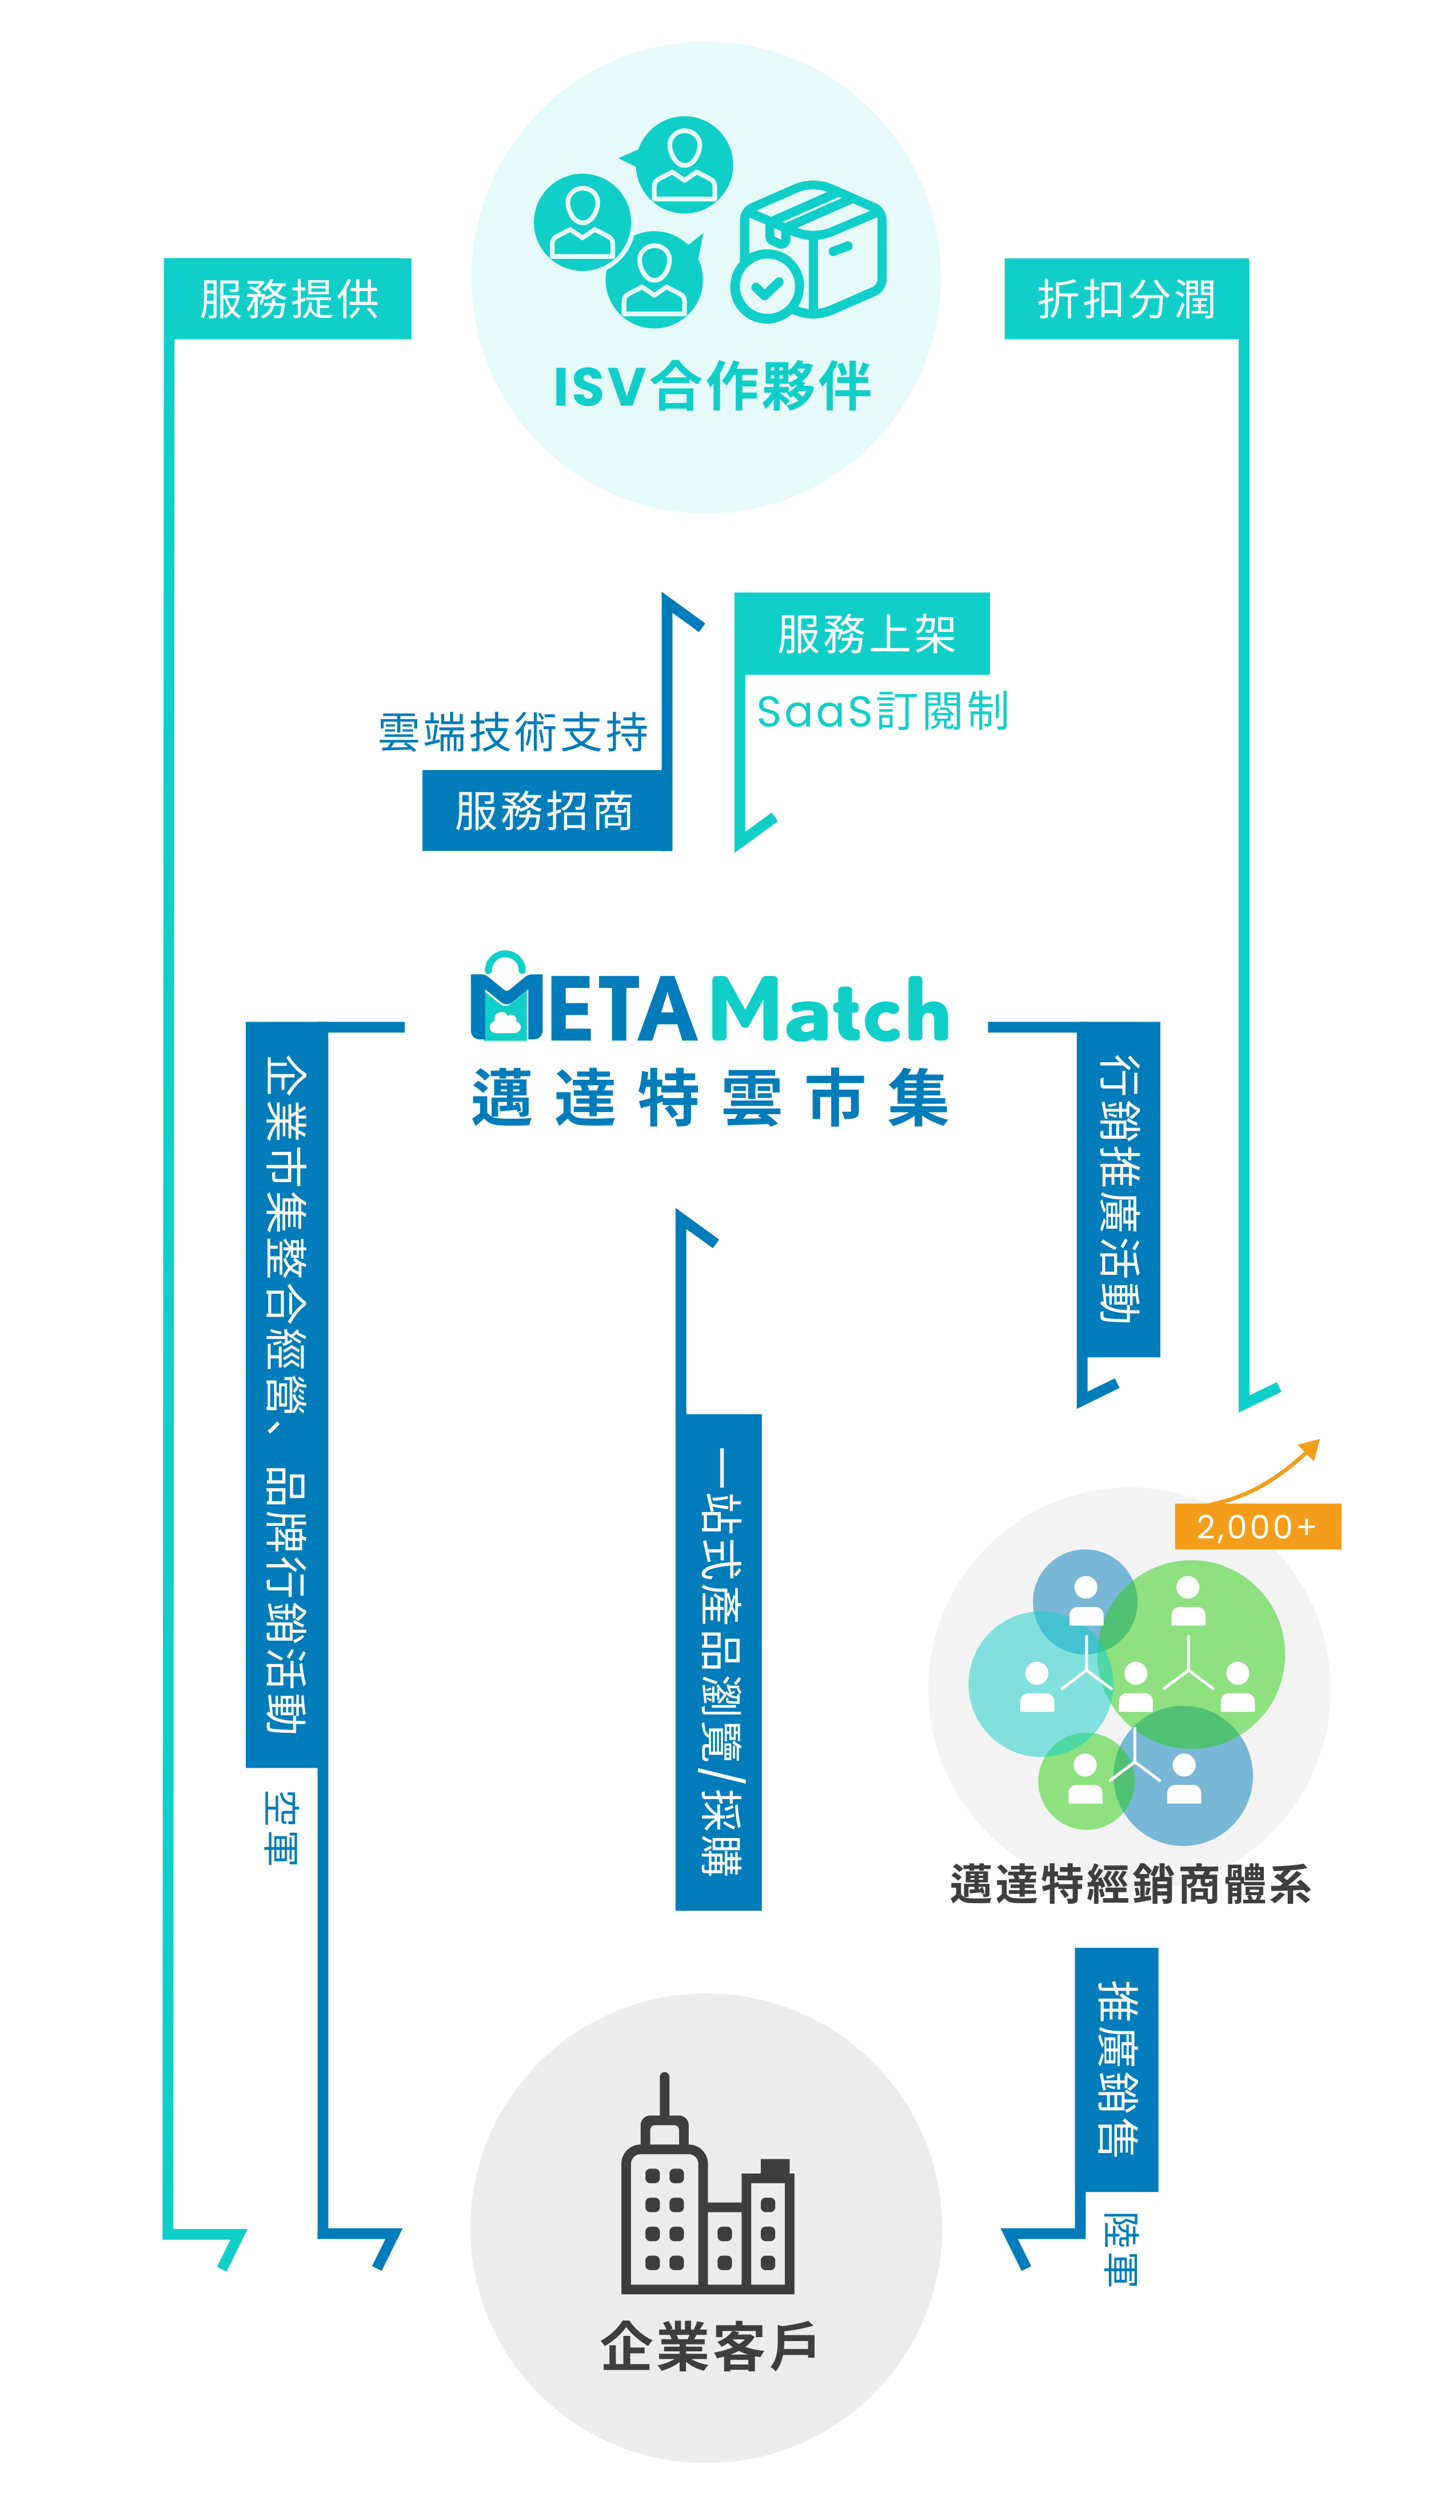 <svg width="343" height="600" fill="none" xmlns="http://www.w3.org/2000/svg"><path fill="#fff" d="M0 0h343v600H0z"/><path fill-rule="evenodd" clip-rule="evenodd" d="m169.297 149.615-1.527 2.081-6.356-4.622v57.183h-2.588V142l10.471 7.615Z" fill="#007CBA"/><path d="m160.016 184.813-58.614-.001v19.416h58.614v-19.415Z" fill="#007CBA"/><path d="M110.555 190.086h2.391v.725h-2.391v-.725Zm0 2.423h2.411v.725h-2.411v-.725Zm4.019 1.129h3.741v.725h-3.741v-.725Zm-4.04 1.356h2.412v.736h-2.412v-.736Zm-.299-4.908h.711v3.728c0 1.615-.103 3.904-.834 5.436a2.854 2.854 0 0 0-.639-.373c.711-1.46.762-3.541.762-5.063v-3.728Zm2.278 0h.721v8.222c0 .414-.092.652-.35.787-.268.124-.68.145-1.381.134a3.019 3.019 0 0 0-.227-.735c.485.011.917.011 1.041 0 .144-.01.196-.051.196-.196v-8.212Zm5.266.031h.742v2.009c0 .383-.082.59-.412.704-.32.114-.835.114-1.618.114-.041-.217-.155-.476-.247-.663.618.011 1.164.011 1.329 0 .165 0 .206-.041.206-.165v-1.999Zm.33 3.521h.134l.124-.021.453.156c-.515 2.65-1.834 4.442-3.442 5.405a2.434 2.434 0 0 0-.454-.58c1.464-.777 2.742-2.547 3.185-4.815v-.145Zm-2.381.445c.588 2.009 1.783 3.78 3.401 4.567a3.035 3.035 0 0 0-.505.59c-1.669-.911-2.865-2.786-3.514-4.991l.618-.166Zm-1.587-3.966h3.844v.725h-3.112v8.387h-.732v-9.112Zm6.529.104h3.514v.673h-3.514v-.673Zm3.978 5.291h4.473v.673h-4.473v-.673Zm-4.091-2.164h3.874v.694h-3.874v-.694Zm1.803.28h.742v4.701c0 .403-.072.611-.35.745-.258.114-.66.124-1.299.124a2.571 2.571 0 0 0-.227-.724c.444.01.856.01.979.01.114-.01.155-.041.155-.155v-4.701Zm6.493 1.884h.793s-.01.228-.031.342c-.196 1.947-.381 2.733-.68 3.044-.185.187-.371.249-.649.269a8.69 8.69 0 0 1-1.154-.01 2.134 2.134 0 0 0-.207-.725c.444.042.856.052 1.021.052.165 0 .257-.01.35-.104.217-.207.402-.932.557-2.744v-.124Zm-2.278-1.025h.773c-.196 2.092-.701 3.842-3.03 4.753a2.181 2.181 0 0 0-.464-.601c2.144-.797 2.546-2.361 2.721-4.152Zm-5.544-2.537.484-.497c.866.362 1.937.973 2.473 1.45l-.515.569c-.515-.476-1.566-1.128-2.442-1.522Zm3.194 1.398h.114l.113-.031.474.166c-.216.869-.525 1.863-.845 2.505l-.546-.269c.268-.569.525-1.491.69-2.236v-.135Zm4.133-2.237.794.135c-.691 1.874-2.237 2.91-4.185 3.521a4.355 4.355 0 0 0-.484-.653c1.876-.476 3.318-1.398 3.875-3.003Zm-2.205-1.408.731.197c-.484 1.108-1.278 2.143-2.071 2.806a3.362 3.362 0 0 0-.639-.456 6.389 6.389 0 0 0 1.979-2.547Zm-.186 1.626c.742 1.377 2.278 2.412 4.112 2.816a2.86 2.86 0 0 0-.495.663c-1.886-.507-3.431-1.667-4.256-3.262l.639-.217Zm-3.7 2.247.526.197c-.392 1.366-1.134 2.971-1.938 3.779a3.828 3.828 0 0 0-.402-.725c.742-.704 1.474-2.06 1.814-3.251Zm3.659-2.775h3.937v.662h-4.257l.32-.662Zm-1.927-.58h.165l.123-.031.505.321c-.474.725-1.278 1.512-1.989 1.988a3.829 3.829 0 0 0-.525-.383c.659-.435 1.381-1.191 1.721-1.75v-.145Zm7.312 4.991c.834-.228 2.081-.621 3.297-1.005l.114.715c-1.113.373-2.298.756-3.205 1.046l-.206-.756Zm.144-3.417h3.287v.725h-3.287v-.725Zm1.278-2.082h.762v8.585c0 .434-.103.652-.36.776-.258.135-.66.166-1.319.155a2.982 2.982 0 0 0-.227-.755c.443.02.845.02.969.01.123 0 .175-.041.175-.186v-8.585Zm3.061 8.305h4.101v.704h-4.101v-.704Zm-.753-7.797h4.875v.704h-4.875v-.704Zm.33 4.753h5.009v4.214h-.773v-3.51h-3.494v3.541h-.742v-4.245Zm4.401-4.753h.752s0 .217-.01.331c-.114 2.289-.227 3.148-.495 3.459-.175.196-.361.269-.639.29-.247.031-.711.031-1.175.01a1.57 1.57 0 0 0-.227-.735c.464.041.897.041 1.062.041.165 0 .247-.01.33-.103.196-.218.299-1.015.402-3.169v-.124Zm-2.896.238h.783c-.186 1.76-.649 3.293-2.453 4.121-.093-.176-.309-.466-.474-.59 1.628-.694 1.989-2.061 2.144-3.531Zm5.807.228h8.915v.714h-8.915v-.714Zm4.019-.974h.794v1.388h-.794v-1.388Zm-3.576 2.786h7.781v.694h-7.049v6.026h-.732v-6.72Zm7.369 0h.742v5.778c0 .455-.103.704-.433.828-.34.114-.907.135-1.762.135a3.203 3.203 0 0 0-.258-.766c.67.031 1.288.02 1.474.01.185 0 .237-.052.237-.207v-5.778Zm-4.772.507h.701c-.103 1.357-.536 2.061-2.123 2.444a2.051 2.051 0 0 0-.381-.559c1.391-.28 1.721-.797 1.803-1.885Zm1.917 0h.68v1.212c0 .197.041.217.299.217h.907c.216 0 .258-.062.289-.683.134.103.412.197.597.238-.061.839-.247 1.046-.793 1.046h-1.072c-.742 0-.907-.166-.907-.808v-1.222Zm-2.422 2.568h.691v3.179h-.691v-3.179Zm.412 0h3.504v2.548h-3.504v-.611h2.804v-1.326h-2.804v-.611Zm-.968-4.173.752-.155c.237.393.474.922.577 1.263l-.783.187a6.434 6.434 0 0 0-.546-1.295Zm4.153-.186.845.155a16.14 16.14 0 0 1-.721 1.326l-.753-.156a9.58 9.58 0 0 0 .629-1.325Z" fill="#fff"/><path d="M278.523 325.744V245.23h-19.415v80.514h19.415Z" fill="#007CBA"/><path d="M272.999 257.443v5.06h-.746v-5.06h.746Zm-3.086 3.009v.783h-4.815c-.487 0-.725-.113-.849-.464-.114-.35-.124-.937-.124-1.947a2.87 2.87 0 0 0 .766-.248 28.183 28.183 0 0 0-.01 1.608c.01.206.051.268.227.268h4.805Zm.228-3.463v5.813h-.735v-5.813h.735Zm-.798-2.061.673.68-.041.093h-5.902v-.773h5.27Zm2.071 1.196-.279.731c-1.315-.804-2.651-2.02-3.521-3.102.155-.113.497-.381.642-.546.766 1.072 1.968 2.205 3.158 2.917Zm2.216-.423-.3.742c-.911-.69-1.916-1.752-2.578-2.669.165-.114.466-.32.621-.454.58.856 1.512 1.855 2.257 2.381Zm0 14.959v.752h-3.676v-.752h3.676Zm-3.261-1.742v4.04h-.694v-3.298h-5.561v-.742h6.255Zm0 3.628v.742h-5.364c-.404 0-.642-.083-.766-.371-.125-.278-.135-.722-.135-1.412.207-.031.538-.144.745-.247-.02.494-.02.958-.01 1.102 0 .145.042.186.176.186h5.354Zm-1.761-3.267v3.658h-.662v-3.658h.662Zm-1.77 0v3.658h-.663v-3.658h.663Zm6.223.144-.166.722c-.921-.289-1.853-.763-2.454-1.258.114-.144.311-.453.414-.628.549.505 1.377.917 2.206 1.164Zm-.29 2.432.31.619c-.673.546-1.605 1.154-2.205 1.391l-.363-.66c.611-.216 1.564-.803 2.258-1.35Zm-1.709-6.863v2.988h-.662v-2.988h.662Zm-1.77-.536v3.844h-.684v-3.844h.684Zm-1.398.216.134.546a8.828 8.828 0 0 1-1.915.454l-.156-.588c.529-.03 1.315-.195 1.937-.412Zm-2.775-.319c.165 1.01.466 2.586.766 4.101l-.663.052c-.3-1.402-.6-2.896-.807-3.978l.704-.175Zm3.023 3.256-.176.629c-.652-.196-1.429-.412-1.915-.608l.165-.495c.518.165 1.367.392 1.926.474Zm2.62-1.504v.69h-5.592l-.113-.69h5.705Zm2.858-.052v.412h-.166v.227h-.207c-.787-.381-1.895-1.041-2.796-2.04.156-.103.394-.34.497-.495.798.917 1.844 1.556 2.672 1.896Zm0 .124v.556c-.57.66-1.398 1.464-1.947 1.855l-.611-.505c.549-.36 1.471-1.113 2.009-1.762v-.144h.549Zm-4.049 13.464v4.689h-.673v-4.689h.673Zm-2.081 0v4.689h-.683v-4.689h.683Zm-2.133-.072v5.184h-.715v-5.184h.715Zm5.964 2.175v.721h-6.223v-.721h6.223Zm2.278.711-.186.814c-.797-.319-1.729-.732-2.309-1.051l.186-.649c.611.319 1.615.69 2.309.886Zm.042-2.371-.187.742c-1.667-.494-3.272-1.308-4.307-2.267.145-.113.486-.371.642-.525.911.907 2.35 1.628 3.852 2.05Zm-1.978-.02v4.514h-.694v-4.514h-6.855v-.742h7.124l.425.422v.32Zm-3.541-4.926c.207.834.579 2.092.931 3.308l-.693.093c-.352-1.124-.725-2.309-1.005-3.226l.767-.175Zm3.417.175v3.143h-.725v-3.143h.725Zm2.081 1.402v.742h-8.574c-.445 0-.662-.093-.787-.361-.134-.268-.155-.691-.155-1.361.197-.03.538-.134.756-.237-.021.464-.021.897-.011 1.021 0 .134.042.196.197.196h8.574Zm-4.37 11.259v7.523h-.559v-7.523h.559Zm2.133 0v7.378h-.528v-7.378h.528Zm-2.34 3.318v.732h-3.22v-.732h3.22Zm3.117-1.515v.742h-2.009v2.37h2.009v.753h-2.496v-3.865h2.496Zm-5.498-.443h-.653v4.792h.653v-4.792Zm1.066 0h-.621v4.792h.621v-4.792Zm.456-.711v6.255h-2.62v-6.255h2.62Zm-3.21 3.71.435.525c-.259.99-.611 2.093-.881 2.742l-.455-.701c.269-.587.611-1.577.901-2.566Zm.466-1.907-.425.629c-.383-.721-.756-1.865-.932-2.762.145-.103.373-.33.508-.474.176.907.528 2.051.849 2.607Zm7.3-2.875v7.977h-.673v-7.977h.673Zm0-.433v.753h-2.962c-1.646 0-3.997-.145-5.591-1.093.124-.134.331-.464.404-.649 1.511.917 3.644.989 5.187.989h2.962Zm.88 3.7v.773h-1.336v-.773h1.336Zm-5.488 9.981v5.143h-3.976v-.742h3.261v-3.69h-3.313v-.711h4.028Zm5.457 4.761-.611.608c-.487-1.412-.808-3.565-.984-5.41.187-.031.487-.134.663-.227.197 1.793.518 3.885.932 5.029Zm-.901-2.535v.742h-4.97v-.742h4.97Zm-2.102-2.978v6.565h-.746v-6.565h.746Zm-5.322 1.236v4.257h-.715v-4.257h.715Zm7.683-3.596.549.433c-.311.628-.777 1.504-1.077 1.947l-.632-.453c.311-.433.818-1.288 1.16-1.927Zm-2.858-.505.569.433c-.3.608-.755 1.473-1.056 1.906l-.631-.433c.29-.422.787-1.278 1.118-1.906Zm-5.322.247c.787.557 2.153 1.371 3.334 1.969l-.508.556a41.198 41.198 0 0 1-3.354-1.876l.528-.649Zm2.091 10.991v4.7h-.59v-4.7h.59Zm4.991-.278v5.143h-.6v-5.143h.6Zm.943 2.236v.711h-7.622v-.711h7.622Zm-7.642-2.246c.114 1.257.3 3.184.497 5.029l-.611.01a361.104 361.104 0 0 1-.559-4.926l.673-.113Zm3.645.958h-.767v3.339h.767v-3.339Zm1.263 0h-.746v3.339h.746v-3.339Zm.538-.649v4.648h-3.106v-4.648h3.106Zm2.931 4.277-.601.391c-.269-1.216-.445-3.133-.497-4.678.166-.031.425-.104.58-.186.083 1.536.269 3.411.518 4.473Zm-2.32.494v3.721h-.725v-3.721h.725Zm0 3.422v.742s-.29-.01-.393-.01c-4.37-.114-5.82-.217-6.265-.557-.269-.185-.362-.392-.393-.701a8.402 8.402 0 0 1 0-1.257c.217-.021.538-.103.745-.227-.041.505-.052.959-.052 1.165 0 .165.032.268.166.361.321.257 1.812.371 6.006.484h.186Zm2.289-2.175v.742c-4.122-.01-7.601-.02-9.454-2.483a2.49 2.49 0 0 0 .559-.577c1.698 2.36 4.981 2.308 8.895 2.318Z" fill="#fff"/><path d="M278.074 526.063v-58.614h-19.415v58.614h19.415Z" fill="#007CBA"/><path d="M269.119 479.961v4.689h-.673v-4.689h.673Zm-2.081 0v4.689h-.683v-4.689h.683Zm-2.133-.072v5.183h-.714v-5.183h.714Zm5.964 2.174v.721h-6.223v-.721h6.223Zm2.278.711-.186.814c-.797-.319-1.729-.731-2.309-1.051l.186-.649c.611.319 1.616.69 2.309.886Zm.042-2.37-.187.742c-1.667-.495-3.272-1.309-4.307-2.267.145-.114.487-.371.642-.526.911.907 2.35 1.628 3.852 2.051Zm-1.978-.021v4.514h-.694v-4.514h-6.854v-.742h7.124l.424.423v.319Zm-3.541-4.926c.207.835.58 2.092.932 3.308l-.694.093c-.352-1.123-.725-2.309-1.004-3.226l.766-.175Zm3.417.175v3.143h-.725v-3.143h.725Zm2.081 1.402v.742h-8.574c-.445 0-.662-.093-.787-.361-.134-.268-.155-.69-.155-1.36.197-.031.539-.134.756-.237-.021.463-.021.896-.01 1.02 0 .134.041.196.196.196h8.574Zm-4.37 11.259v7.523h-.559v-7.523h.559Zm2.134 0v7.379h-.529v-7.379h.529Zm-2.341 3.318v.732h-3.22v-.732h3.22Zm3.117-1.515v.742h-2.009v2.371h2.009v.752h-2.495v-3.865h2.495Zm-5.498-.443h-.653v4.792h.653v-4.792Zm1.066 0h-.621v4.792h.621v-4.792Zm.456-.711v6.256h-2.62v-6.256h2.62Zm-3.21 3.71.435.526c-.259.989-.611 2.092-.88 2.741l-.456-.701c.269-.587.611-1.576.901-2.566Zm.466-1.906-.425.628c-.383-.721-.756-1.865-.932-2.762.145-.103.373-.329.508-.474.176.907.528 2.051.849 2.608Zm7.3-2.876v7.977h-.673v-7.977h.673Zm0-.433v.753h-2.961c-1.647 0-3.997-.144-5.592-1.093.124-.134.331-.463.404-.649 1.512.917 3.645.989 5.188.989h2.961Zm.88 3.7v.773h-1.336v-.773h1.336Zm.011 12.692v.752h-3.676v-.752h3.676Zm-3.262-1.742v4.04h-.694v-3.298h-5.56v-.742h6.254Zm0 3.628v.742h-5.364c-.404 0-.642-.083-.766-.371-.124-.278-.135-.722-.135-1.412.207-.031.539-.144.746-.247-.021.494-.021.958-.011 1.102 0 .145.042.186.176.186h5.354Zm-1.761-3.267v3.658h-.662v-3.658h.662Zm-1.77 0v3.658h-.663v-3.658h.663Zm6.223.144-.166.722c-.921-.289-1.853-.763-2.454-1.258.114-.144.311-.453.414-.628.549.505 1.378.917 2.206 1.164Zm-.29 2.432.311.619c-.673.546-1.605 1.154-2.206 1.391l-.362-.66c.611-.216 1.563-.804 2.257-1.35Zm-1.708-6.863v2.988h-.663v-2.988h.663Zm-1.771-.536v3.844h-.684v-3.844h.684Zm-1.398.216.135.546a8.835 8.835 0 0 1-1.916.454l-.155-.588c.528-.031 1.315-.195 1.936-.412Zm-2.775-.319c.166 1.01.466 2.586.766 4.101l-.663.052c-.3-1.402-.6-2.896-.807-3.978l.704-.175Zm3.024 3.256-.177.629c-.652-.196-1.428-.412-1.915-.608l.166-.495c.517.165 1.366.392 1.926.474Zm2.619-1.504v.69h-5.591l-.114-.69h5.705Zm2.858-.052v.412h-.166v.227h-.207c-.787-.381-1.895-1.041-2.795-2.04a2.31 2.31 0 0 0 .497-.495c.797.917 1.843 1.556 2.671 1.896Zm0 .124v.556c-.569.66-1.398 1.464-1.947 1.855l-.61-.505c.548-.36 1.47-1.113 2.008-1.762v-.144h.549Zm-8.491 10.919v5.905h-.642v-5.905h.642Zm6.047-.021v6.338h-.548v-6.338h.548Zm-1.273 0v6.369h-.559v-6.369h.559Zm-2.61-.361v6.813h-3.21v-.794h2.558v-5.246h-2.558v-.773h3.21Zm6.338 3.618-.208.783a13.128 13.128 0 0 1-1.439-.752l.197-.65a9.337 9.337 0 0 0 1.45.619Zm.02-2.906-.238.742c-1.325-.588-2.651-1.495-3.5-2.412.155-.113.466-.392.601-.556.766.896 1.936 1.731 3.137 2.226Zm-1.46 2.349v.753h-3.945v-.753h3.945Zm.28-2.638v6.802h-.59v-7.101l.59.299Zm-.456-.474v.742h-3.458v6.987h-.611v-7.729h4.069Z" fill="#fff"/><path d="M71.773 433.586v.694h-1.359v-.694h1.36Zm-5.282 0v.694h-2.51v-.694h2.51Zm3.806-1.001v.694c-1.668-.171-2.637-.685-3.126-2.868.163-.063.435-.225.57-.369.39 1.984 1.17 2.398 2.556 2.543Zm.027 2.001v.668h-1.921c-.218 0-.254.063-.254.397v1.163c0 .261.09.306.725.342-.1.136-.2.406-.245.596-.86-.082-1.078-.271-1.078-.875v-1.299c0-.793.181-.992.852-.992h1.92Zm.507-4.436v7.629h-1.63v-.686h1.005v-6.276h-1.205v-.667h1.83Zm-4.05.775v6.213h-.616v-6.213h.616Zm-2.455-.946v7.944h-.616v-7.944h.616Zm6.967 9.86v7.592h-1.767v-.685h1.178v-6.249h-1.177v-.658h1.766Zm-4.177 1.469h-.76v4.699h.76v-4.699Zm1.224 0h-.743v4.699h.743v-4.699Zm.516-.649v6.015h-3.008v-6.015h3.008Zm1.903 2.606v.677H63.41v-.677h7.348Zm-.743-2.335v5.383h-.526v-5.383h.526Zm-4.857-1.254v7.909h-.616v-7.909h.616Zm208.212 96.416v.667h-2.736v-.667h2.736Zm-2.437-2.237v5.285h-.589v-5.285h.589Zm1.594.46v4.284h-.579v-4.284h.579Zm-3.823 1.777v.667h-3.189v-.667h3.189Zm-2.836-2.615v5.753h-.607v-5.753h.607Zm1.857.721v4.518h-.588v-4.518h.588Zm2.864.992v.613c-1.205-.081-1.885-.388-2.275-1.632a1.63 1.63 0 0 0 .499-.361c.29 1.073.797 1.317 1.776 1.38Zm-.01 1.722v.596h-1.168c-.182 0-.209.036-.209.243v.667c0 .19.082.226.734.244-.09.117-.172.369-.217.532-.852-.054-1.069-.226-1.069-.694v-.83c0-.622.172-.758.752-.758h1.177Zm2.42-5.6v2.156h-.616v-1.515h-7.33v-.641H273Zm0 1.966v.118l.027.108-.272.451a45.96 45.96 0 0 1-2.392-.911c-.743.667-1.386.82-1.939.82-.489 0-.87-.108-1.051-.369a1.036 1.036 0 0 1-.163-.469 4.518 4.518 0 0 1-.018-.613 1.84 1.84 0 0 0 .625-.163c-.027.199-.027.37-.018.514 0 .109.027.217.082.289.099.135.335.189.616.189.48 0 1.087-.171 1.794-.82.815.333 1.902.667 2.509.856h.2Zm-.091 7.687v7.593h-1.767v-.685h1.178v-6.25h-1.178v-.658h1.767Zm-4.177 1.47h-.761v4.698h.761v-4.698Zm1.223 0h-.743v4.698h.743v-4.698Zm.517-.649v6.014h-3.008v-6.014h3.008Zm1.902 2.606v.676h-7.348v-.676h7.348Zm-.743-2.336v5.384h-.525v-5.384h.525Zm-4.856-1.253v7.908h-.616v-7.908h.616Z" fill="#007CBA"/><path fill-rule="evenodd" clip-rule="evenodd" d="m172.625 297.489-1.527 2.081-6.356-4.623v163.606h-2.588v-168.68l10.471 7.616Zm96.113 35.61-1.14-2.313-6.549 3.198v-88.752h-23.897v2.577h21.309v90.31l10.277-5.02Z" fill="#007CBA"/><path d="M299.766 62h-58.614v19.415h58.614V62Z" fill="#10CFC9"/><path d="m257.808 67.016.588.621c-1.175.394-2.927.705-4.401.88a2.92 2.92 0 0 0-.247-.62c1.432-.208 3.102-.529 4.06-.88Zm-4.328.673.979.176c-.011.073-.072.125-.206.145v3.003c0 1.605-.186 3.821-1.587 5.354a1.847 1.847 0 0 0-.578-.55c1.258-1.376 1.392-3.292 1.392-4.814v-3.314Zm.422 2.713h4.885v.735h-4.885v-.735Zm2.391.404h.763v5.602h-.763v-5.602Zm-7.121 1.584c.907-.238 2.277-.631 3.607-1.025l.093.715a145.45 145.45 0 0 1-3.484 1.056l-.216-.746Zm.154-3.406h3.422v.735h-3.422v-.735Zm1.474-2.082h.763v8.605c0 .435-.103.652-.371.766-.268.125-.691.145-1.381.135a2.483 2.483 0 0 0-.237-.704c.474.01.907.01 1.03 0 .145 0 .196-.042.196-.197v-8.605Zm13.557.87h4.7v8.263h-.794v-7.528h-3.143v7.611h-.763v-8.346Zm.433 6.637h3.834v.736h-3.834v-.736Zm-4.637-1.863c.927-.239 2.318-.642 3.648-1.036l.103.715c-1.237.393-2.566.787-3.556 1.087l-.195-.766Zm.123-3.738h3.535v.724h-3.535v-.724Zm1.495-1.906h.783v8.584c0 .456-.103.663-.371.787-.278.125-.701.145-1.391.135a3.191 3.191 0 0 0-.248-.725c.464.01.897.01 1.031 0 .144 0 .196-.041.196-.197v-8.584Zm10.939 3.914h5.895v.756h-5.895v-.756Zm5.638 0h.803s-.01.27-.02.373c-.145 3.21-.289 4.411-.66 4.805-.206.259-.433.331-.793.362-.34.031-.99.02-1.639-.01a1.762 1.762 0 0 0-.258-.787 18.7 18.7 0 0 0 1.567.072c.206 0 .33-.02.433-.134.278-.28.433-1.46.567-4.536v-.145Zm-4.226-3.707.814.239c-.742 1.75-1.958 3.292-3.256 4.287a5.526 5.526 0 0 0-.67-.612c1.319-.89 2.463-2.319 3.112-3.914Zm3.597-.02c.67 1.387 1.999 2.961 3.123 3.758a4.12 4.12 0 0 0-.65.694c-1.144-.932-2.442-2.61-3.215-4.152l.742-.3Zm-2.834 3.934h.824c-.237 2.268-.773 4.412-3.648 5.447a2.745 2.745 0 0 0-.495-.673c2.7-.9 3.113-2.816 3.319-4.773Zm10.228-2.257h2.164v.57h-2.164v-.57Zm3.494 0h2.247v.57h-2.247v-.57Zm1.896-1.44h.711v8.192c0 .424-.092.652-.371.766-.268.134-.721.145-1.443.145a2.826 2.826 0 0 0-.226-.715c.515.02.989.01 1.133 0 .145 0 .196-.052.196-.207v-8.18Zm-5.73 0h.711v9.092h-.711v-9.091Zm.351 0h2.452v3.48h-2.452v-.61h1.803v-2.258h-1.803v-.611Zm1.288 5.696h3.122v.59h-3.122v-.59Zm-.175-1.429h3.524v.611h-3.524v-.611Zm-.186 3.024h3.916v.61h-3.916v-.61Zm4.782-7.29v.61h-1.855v2.258h1.855v.611h-2.525v-3.48h2.525Zm-8.296.238.443-.56c.587.27 1.288.715 1.649 1.047l-.474.631c-.33-.352-1.041-.828-1.618-1.118Zm-.423 2.785.433-.569c.608.238 1.35.642 1.711.963l-.443.632c-.361-.321-1.093-.756-1.701-1.026Zm.186 5.53a32.139 32.139 0 0 0 1.432-3.314l.619.415a42.512 42.512 0 0 1-1.361 3.313l-.69-.414Zm5.318-3.914h.659v2.93h-.659v-2.93Z" fill="#fff"/><path fill-rule="evenodd" clip-rule="evenodd" d="m307.598 334-1.141-2.313-6.548 3.198V62.701h-54.363v2.577h51.774V339.02l10.278-5.02Z" fill="#10CFC9"/><path d="M78.402 424.293V245.23H58.987v179.063h19.415Z" fill="#007CBA"/><path d="M72.754 258.062c-1.336-.824-2.952-2.504-4.008-4.267.176-.103.456-.319.622-.494 1.014 1.803 2.733 3.524 4.162 4.328v.783c-1.626 1.083-3.21 2.896-4.038 4.535a4.827 4.827 0 0 0-.684-.526c.943-1.618 2.548-3.421 3.945-4.359Zm-4.474.072v3.422h-.704v-3.422h.704Zm-3.293-4.4v8.79h-.714v-8.79h.714Zm5.727 4.029v.814h-6.1v-.814h6.1Zm-1.875-2.721v.753h-4.193v-.753h4.193Zm-1.729 9.518v9.028h-.652v-9.028h.652Zm4.546.041v8.945h-.663v-8.945h.663Zm-1.77.412v8.162h-.643v-8.162h.642Zm-1.399.526v7.131h-.6v-7.131h.6Zm1.098 3.123v.762h-5.612v-.762h5.612Zm3.924-.949v.732h-2.164v-.732h2.164Zm0 1.948v.742h-2.133v-.742h2.133Zm-6.658-1.247-.29.619c-1.077-.959-1.977-2.701-2.412-4.236.196-.113.497-.34.662-.505.342 1.525 1.14 3.246 2.04 4.122Zm.021 1.257c-.932.876-1.73 2.608-2.06 4.174a3.142 3.142 0 0 0-.694-.525c.434-1.567 1.377-3.288 2.495-4.257l.259.608Zm6.513 2.381-.217.794c-.57-.299-1.18-.67-1.585-.959l.207-.628a9.574 9.574 0 0 0 1.595.793Zm-2.195-1.381-.197.804c-.466-.258-.942-.526-1.273-.752l.196-.65c.363.207.901.474 1.274.598Zm1.978-5.235.238.659c-.466.351-1.119.732-1.543.876l-.259-.69c.414-.144 1.077-.515 1.564-.845Zm-2.247 1.34.145.731c-.342.237-.808.474-1.119.567l-.165-.763c.31-.082.797-.309 1.139-.535Zm2.63 12.794v.814h-1.937v-.814h1.937Zm-2.185.01v.794h-7.414v-.794h7.414Zm.704-4.204v9.285h-.756v-9.285h.756Zm-2.174 1.061v6.771h-.756v-5.998h-3.873v-.773h4.629Zm0 6.472v.794H66.25c-.446 0-.684-.103-.818-.443-.125-.361-.135-.938-.135-1.824.238-.031.549-.155.766-.268a26.5 26.5 0 0 0-.01 1.504c.01.186.052.237.197.237h3.645Zm-2.724 3.448v9.213h-.652v-9.213h.652Zm3.78 1.731v6.379h-.549v-6.379h.549Zm-1.243 0v6.41h-.559v-6.41h.56Zm2.568-.124v6.926h-.642v-6.926h.642Zm-.362 2.783v.752h-3.718v-.752h3.718ZM68 290.551v.773h-4.018v-.773H68Zm-1.067-.165-.31.598c-1.077-1.02-2.061-2.855-2.537-4.37a2.86 2.86 0 0 0 .652-.515c.393 1.535 1.263 3.349 2.195 4.287Zm0 1.113c-.911.928-1.74 2.731-2.123 4.277a3.348 3.348 0 0 0-.642-.495c.456-1.535 1.409-3.359 2.455-4.38l.31.598Zm6.575-.268-.124.866c-.549-.289-1.129-.608-1.522-.876l.145-.68a8.56 8.56 0 0 0 1.501.69Zm.01-2.69-.144.804c-1.14-.608-2.403-1.473-3.438-2.7.176-.134.414-.392.518-.567.91 1.155 2.122 2 3.065 2.463Zm-1.666-.937v.742h-3.417v6.946h-.622v-7.688h4.039Zm-4.09 10.331v7.997h-.642v-7.997h.642Zm5.073-.598v4.762h-.57v-4.762h.57Zm-6.513 4.597v3.318h-.61v-3.318h.61Zm-1.46-4.689v9.357h-.652v-9.357h.652Zm2.661 4.266v.773h-2.982v-.773h2.982Zm5.985-2.133v.69h-5.467v-.69h5.467Zm-6.855-.443v.742H64.51v-.742h2.144Zm4.557-.66h-.85v2.917h.85v-2.917Zm.528-.628v4.204h-1.906v-4.204h1.906Zm-1.874 2.411a38.857 38.857 0 0 1-.932 1.865l-.518-.381c.28-.392.87-1.422 1.108-1.865l.342.381Zm3.634 3.319-.155.7c-1.191-.36-2.3-.989-3.013-1.741.134-.103.403-.371.528-.526.631.721 1.594 1.268 2.64 1.567Zm-1.15-.196v3.38h-.641v-3.689l.642.309Zm-.29 2.061-.082.732c-2.092-.526-3.262-1.835-3.976-3.752.155-.082.455-.309.58-.463.569 1.844 1.636 3.06 3.479 3.483Zm-.093-1.979a5.345 5.345 0 0 0-3.385 3.473c-.135-.144-.425-.34-.611-.443.724-1.948 2.298-3.061 3.655-3.535l.341.505Zm-1.863-3.947-.218.495c-.694-.505-1.46-1.453-1.853-2.185a2.13 2.13 0 0 0 .497-.464c.32.742.973 1.67 1.574 2.154Zm.02 10.95v5.204h-.693v-5.204h.693Zm-5.032-.186v5.524h-.694v-5.524h.694Zm3.034-.35v6.307h-4.152v-.783h3.448v-4.772h-3.448v-.752h4.152Zm4.587 3.102c-1.263-.845-2.734-2.535-3.697-4.297a3.29 3.29 0 0 0 .622-.485c.921 1.814 2.505 3.535 3.841 4.349v.783c-1.543 1.113-2.982 2.917-3.717 4.566a3.291 3.291 0 0 0-.683-.515c.849-1.618 2.309-3.432 3.634-4.401Zm.207 10.043v5.555h-.694v-5.555h.694Zm-5.312.278v5.019h-.694v-5.019h.694Zm-2.64-.659v6.07h-.694v-6.07h.694Zm2.37 2.751v.773h-2.795v-.773h2.796Zm4.567-1.381-.176.67c-.528-.268-1.19-.68-1.718-1.01-.601.443-1.336.897-1.802 1.113l-.27-.639c.539-.216 1.336-.69 2.061-1.226.632.412 1.408.855 1.905 1.092Zm0 1.783-.176.68a25.81 25.81 0 0 1-1.718-1.061c-.601.474-1.326.958-1.792 1.185l-.28-.618c.539-.248 1.347-.753 2.061-1.33.632.444 1.408.907 1.905 1.144Zm0 1.783-.186.67a26.032 26.032 0 0 1-1.709-1.082c-.58.495-1.304 1.01-1.77 1.268l-.3-.629c.538-.258 1.346-.804 2.06-1.402.632.443 1.408.928 1.905 1.175Zm1.595-6.75-.259.68c-.766-.392-1.698-.876-2.268-1.278l.228-.525c.6.371 1.616.855 2.299 1.123Zm-1.18 1.154-.3.649c-1.15-.711-2.62-1.71-3.521-2.483l.269-.474c.922.773 2.464 1.741 3.552 2.308Zm-.974-2.803.497.412c-.507.557-1.2 1.185-1.677 1.453l-.58-.443c.497-.257 1.232-.876 1.76-1.422Zm-1.398 2.401.239.557c-.684.433-1.574.855-2.144.999l-.28-.608c.58-.134 1.502-.536 2.185-.948Zm-1.025-2.483c.042.896.104 2.184.176 3.483h-.652c-.083-1.226-.155-2.463-.218-3.401l.694-.082Zm-1.48 2.751.176.567a8.02 8.02 0 0 1-1.885.557l-.186-.598c.507-.062 1.294-.278 1.895-.526Zm.145-2.133-.114.649c-.984-.134-1.978-.371-2.64-.701.082-.123.217-.432.289-.587.632.33 1.564.526 2.465.639Zm1.035 1.092v.68h-4.639v-.68h4.639Zm-1.284 13.733-.135.845c-.435-.175-.86-.351-1.16-.485l.135-.669c.352.113.829.247 1.16.309Zm1.015-1.68h-.818v4.102h.818v-4.102Zm.538-.722v5.586h-1.884v-5.586h1.884Zm-2.516-.68v7.122h-2.392v-.763h1.812v-5.627h-1.822v-.732h2.402Zm-1.522.454v6.224h-.59v-6.224h.59Zm5.301-1.299v8.626H68.27v-.783h1.253v-7.101H68.27v-.742h1.884Zm2.848 3.525-.238.639a9.713 9.713 0 0 1-1.046-.928l.217-.463c.3.257.767.577 1.067.752Zm-1.522-1.907.424.464c-.32.577-.807 1.35-1.108 1.752l-.497-.474c.311-.392.818-1.154 1.18-1.742Zm2.03.227v.69c-1.885-.113-2.828-.556-3.356-2.545a1.75 1.75 0 0 0 .57-.392c.414 1.814 1.16 2.154 2.785 2.247Zm-.467-1.165-.186.516c-.497-.165-1.004-.423-1.305-.876l.321-.495c.249.412.725.701 1.17.855Zm-.01 7.379-.259.67a15.49 15.49 0 0 1-1.087-1.01l.228-.494c.31.288.797.649 1.118.834Zm-1.553-2.061.466.443c-.373.753-.942 1.773-1.315 2.299l-.549-.464c.383-.505.984-1.515 1.398-2.278Zm2.03.206v.711c-1.823-.113-2.776-.556-3.283-2.514.166-.062.445-.248.58-.402.414 1.762 1.15 2.113 2.702 2.205Zm-.477-1.205-.197.525c-.476-.185-.963-.453-1.284-.886l.332-.505c.258.402.725.711 1.149.866Zm-8.802 7.909a17.79 17.79 0 0 0 2.3-2.288l.59.67c-.601.742-1.533 1.67-2.289 2.319l-.6-.701Zm8.088 11.239H70.35v4.122h1.968v-4.122Zm.745-.753v5.658h-3.458v-5.658h3.458Zm-4.556-1.494v3.669h-4.442v-.773h3.697v-2.164h-3.78v-.732h4.525Zm0 4.792v3.875h-4.463v-.773h3.718v-2.36h-3.78v-.742h4.525Zm-3.22-4.462v2.875h-.746v-2.875h.746Zm0 4.844v3.06h-.746v-3.06h.746Zm1.532 8.971v5.812h-.683v-5.812h.683Zm1.45 3.473v.731h-4.277v-.731h4.277Zm5.27-1.01-.176.876c-.466-.258-.994-.557-1.325-.783l.176-.629a8.54 8.54 0 0 0 1.325.536Zm-1.418.175v.67h-1.688c-1.243 0-2.64-.33-3.541-2.412.134-.113.341-.36.445-.515.839 1.968 2.07 2.257 3.117 2.257h1.667Zm-1.46-5.318v2.875h-.684v-2.875h.684Zm2.837 1.35v.68h-3.251v-.68h3.251Zm-5.043-1.309v2.309h-4.473v-.691h3.8v-1.618h.673Zm4.836-.371v.681h-3.966c-1.657 0-3.8-.114-5.364-.701a4.64 4.64 0 0 0 .26-.67c1.49.598 3.582.69 5.104.69h3.966Zm-3.065 4.154h-1.098v3.658h1.098v-3.658Zm1.667 0h-1.077v3.658h1.077v-3.658Zm.621-.701v5.081h-3.997v-5.081h3.997Zm.363 10.939v5.061h-.746v-5.061h.746Zm-3.086 3.01v.783h-4.815c-.487 0-.725-.113-.849-.464-.114-.35-.124-.938-.124-1.948.217-.031.538-.134.766-.247-.02.732-.02 1.422-.01 1.608.01.206.051.268.227.268h4.805Zm.228-3.463v5.812h-.735v-5.812h.735Zm-.797-2.061.673.68-.042.093h-5.902v-.773h5.27Zm2.07 1.195-.28.732c-1.314-.804-2.65-2.02-3.52-3.102.156-.113.497-.381.642-.546.766 1.072 1.968 2.205 3.158 2.916Zm2.216-.422-.3.742c-.911-.691-1.916-1.752-2.578-2.669.165-.114.466-.32.621-.454.58.855 1.512 1.855 2.257 2.381Zm0 14.959v.752h-3.676v-.752h3.676Zm-3.261-1.742v4.04h-.694v-3.298h-5.56v-.742h6.254Zm0 3.628v.742h-5.364c-.404 0-.642-.083-.766-.371-.125-.279-.135-.722-.135-1.412.207-.031.539-.145.746-.248-.021.495-.021.959-.01 1.103 0 .144.04.186.175.186h5.354Zm-1.76-3.267v3.658h-.663v-3.658h.662Zm-1.771 0v3.658h-.663v-3.658h.663Zm6.223.144-.166.721c-.921-.288-1.853-.762-2.454-1.257.114-.144.31-.453.414-.629.55.505 1.378.918 2.206 1.165Zm-.29 2.432.31.618c-.672.547-1.604 1.155-2.205 1.392l-.362-.66c.61-.216 1.563-.804 2.257-1.35Zm-1.709-6.864v2.989h-.662v-2.989h.662Zm-1.77-.535v3.844h-.684v-3.844h.684Zm-1.398.216.135.546a8.828 8.828 0 0 1-1.916.454l-.156-.588c.529-.031 1.316-.196 1.937-.412Zm-2.775-.32c.165 1.01.466 2.587.766 4.102l-.663.052c-.3-1.402-.6-2.896-.807-3.978l.704-.176Zm3.023 3.257-.176.629c-.652-.196-1.429-.413-1.915-.608l.165-.495c.518.165 1.367.392 1.926.474Zm2.62-1.505v.691h-5.59l-.114-.691h5.705Zm2.858-.051v.412h-.166v.227h-.207c-.787-.381-1.895-1.041-2.796-2.041.156-.103.394-.34.498-.494.797.917 1.843 1.556 2.671 1.896Zm0 .124v.556c-.57.66-1.398 1.463-1.947 1.855l-.61-.505c.548-.361 1.47-1.113 2.008-1.762v-.144h.549Zm-5.488 12.722v5.143h-3.976v-.742h3.261v-3.69h-3.313v-.711h4.028Zm5.457 4.761-.611.608c-.487-1.412-.808-3.565-.984-5.41.187-.031.487-.134.663-.227.197 1.793.518 3.885.932 5.029Zm-.9-2.535v.742h-4.971v-.742h4.97Zm-2.103-2.978v6.565h-.746v-6.565h.746Zm-5.322 1.236v4.257h-.715v-4.257h.715Zm7.683-3.596.549.433c-.31.628-.777 1.504-1.077 1.947l-.632-.453c.31-.433.818-1.288 1.16-1.927Zm-2.858-.505.57.433c-.3.608-.756 1.473-1.057 1.906l-.631-.433c.29-.422.787-1.278 1.118-1.906Zm-5.322.247c.787.557 2.153 1.371 3.334 1.968l-.507.557a41.12 41.12 0 0 1-3.355-1.876l.528-.649Zm2.091 10.991v4.7h-.59v-4.7h.59Zm4.991-.278v5.142h-.6v-5.142h.6Zm.943 2.236v.711h-7.62v-.711h7.62Zm-7.642-2.246c.114 1.257.3 3.184.497 5.029l-.611.01a369.379 369.379 0 0 1-.56-4.926l.674-.113Zm3.645.958h-.767v3.339h.767v-3.339Zm1.263 0h-.746v3.339h.746v-3.339Zm.538-.649v4.648H67.37v-4.648h3.106Zm2.93 4.277-.6.391c-.269-1.216-.445-3.133-.497-4.679.166-.03.425-.103.58-.185.083 1.536.27 3.411.518 4.473Zm-2.319.494v3.721h-.724v-3.721h.724Zm0 3.422v.742s-.29-.01-.393-.01c-4.37-.114-5.82-.217-6.265-.557-.269-.185-.362-.392-.393-.701a8.375 8.375 0 0 1 0-1.257c.217-.021.538-.103.745-.227-.041.505-.051.959-.051 1.165 0 .165.03.268.165.36.321.258 1.812.372 6.006.485h.186Zm2.289-2.175v.742c-4.121-.01-7.6-.02-9.454-2.483a2.49 2.49 0 0 0 .559-.577c1.698 2.36 4.98 2.308 8.895 2.318Z" fill="#fff"/><path fill-rule="evenodd" clip-rule="evenodd" d="m245.198 544.99 2.324-1.135-3.214-6.518h16.29v-69.886h-2.589v67.31h-17.855l5.044 10.229Zm-153.584-.001-2.324-1.135 3.214-6.517H76.215V245.232h20.937v2.577H78.804V534.76h17.854l-5.044 10.229Z" fill="#007CBA"/><path d="M98.766 62H40.152v19.415h58.614V62Z" fill="#10CFC9"/><path d="M49.305 67.278h2.39v.724h-2.39v-.724Zm0 2.423h2.411v.725h-2.411V69.7Zm4.019 1.128h3.741v.725h-3.741v-.725Zm-4.04 1.357h2.412v.735h-2.412v-.735Zm-.299-4.908h.711v3.727c0 1.616-.103 3.904-.834 5.437a2.796 2.796 0 0 0-.64-.373c.712-1.46.763-3.541.763-5.064v-3.727Zm2.278 0h.721v8.221c0 .415-.093.653-.35.787-.268.124-.68.145-1.381.135a3.005 3.005 0 0 0-.227-.735c.484.01.917.01 1.041 0 .144-.01.196-.052.196-.197v-8.211Zm5.266.03h.742v2.01c0 .383-.082.59-.412.704-.32.114-.835.114-1.618.114a2.83 2.83 0 0 0-.247-.663c.618.01 1.164.01 1.329 0 .165 0 .206-.042.206-.166V67.31Zm.33 3.521h.134l.123-.02.454.155c-.515 2.65-1.834 4.442-3.442 5.405a2.449 2.449 0 0 0-.454-.58c1.464-.776 2.742-2.547 3.185-4.815v-.145Zm-2.38.446c.587 2.008 1.782 3.78 3.4 4.566a3.005 3.005 0 0 0-.505.59c-1.67-.911-2.865-2.785-3.514-4.99l.618-.166Zm-1.588-3.966h3.844v.725h-3.112v8.387h-.732v-9.112Zm6.529.103h3.514v.673H59.42v-.673Zm3.978 5.291h4.473v.674h-4.473v-.673Zm-4.092-2.164h3.876v.694h-3.876v-.694Zm1.804.28h.742v4.701c0 .404-.072.61-.35.746-.258.113-.66.124-1.299.124a2.556 2.556 0 0 0-.227-.725c.444.01.856.01.98.01.113-.01.154-.041.154-.155v-4.701Zm6.493 1.885h.793s-.01.227-.03.341c-.197 1.947-.382 2.734-.68 3.044-.186.187-.372.249-.65.27-.237.02-.69.02-1.154-.01a2.138 2.138 0 0 0-.207-.725c.444.041.856.051 1.02.051.166 0 .258-.01.351-.103.217-.207.402-.932.557-2.744v-.124Zm-2.278-1.026h.773c-.196 2.092-.7 3.842-3.03 4.753a2.177 2.177 0 0 0-.464-.6c2.144-.798 2.546-2.361 2.721-4.153Zm-5.544-2.537.484-.497c.866.363 1.937.974 2.473 1.45l-.515.57c-.515-.477-1.566-1.129-2.442-1.523Zm3.194 1.398h.114l.113-.03.474.165c-.216.87-.525 1.864-.845 2.506l-.546-.27c.268-.569.526-1.49.69-2.236v-.135Zm4.133-2.236.793.134c-.69 1.875-2.236 2.91-4.184 3.521a4.44 4.44 0 0 0-.484-.652c1.876-.477 3.319-1.398 3.875-3.003Zm-2.206-1.409.732.197c-.484 1.108-1.278 2.144-2.071 2.806a3.36 3.36 0 0 0-.64-.455 6.379 6.379 0 0 0 1.98-2.547Zm-.185 1.626c.742 1.377 2.278 2.413 4.112 2.817a2.844 2.844 0 0 0-.495.662c-1.886-.507-3.431-1.667-4.256-3.261l.639-.218Zm-3.7 2.247.526.197c-.392 1.367-1.134 2.972-1.938 3.78a3.828 3.828 0 0 0-.401-.725c.742-.705 1.473-2.061 1.813-3.252Zm3.659-2.775h3.937v.663h-4.257l.32-.663Zm-1.927-.58h.164l.124-.03.505.32c-.474.725-1.278 1.512-1.989 1.988a3.799 3.799 0 0 0-.525-.383c.66-.435 1.38-1.19 1.72-1.75v-.145Zm11.96 1.792v.828h3.442v-.828h-3.442Zm0-1.377v.828h3.442v-.829h-3.442Zm-.712-.59h4.896v3.396h-4.896v-3.397Zm-.474 4.141h5.937v.653h-5.937v-.653Zm2.536.321h.721v4.235l-.721-.3v-3.935Zm-1.381 1.905c.525 1.72 1.659 1.978 3.091 1.978.258 0 1.65 0 2.01-.01a2.035 2.035 0 0 0-.227.694h-1.814c-1.72 0-2.906-.373-3.534-2.486l.474-.176Zm1.875-.362h2.391v.642h-2.39v-.642Zm-2.35-.725.701.083c-.206 1.709-.742 2.993-1.67 3.82a6.673 6.673 0 0 0-.576-.465c.917-.735 1.38-1.905 1.546-3.438Zm-4.132-.114c.804-.217 2-.59 3.154-.963l.113.715c-1.072.352-2.195.725-3.071 1.004l-.196-.756Zm.113-3.417h3.144v.725h-3.144v-.725Zm1.278-2.081h.722v8.553c0 .424-.093.632-.35.756-.238.124-.64.145-1.289.145a3.235 3.235 0 0 0-.227-.725c.454.01.845.01.969.01.134 0 .175-.041.175-.197v-8.542Zm12.032.02.732.228c-.67 1.75-1.731 3.51-2.844 4.67-.083-.176-.3-.59-.444-.766 1.01-1.004 1.979-2.558 2.556-4.131Zm-1.092 2.683.752-.756.01.01v7.549h-.762v-6.803Zm1.772-.498h6.328v.746h-6.328v-.746Zm-.257 3.304h6.709v.766h-6.71v-.766Zm1.587-5.406h.762v5.82h-.762v-5.82Zm2.772-.01h.752v5.84h-.752v-5.84ZM85.72 73.76l.732.227a9.59 9.59 0 0 1-1.979 2.413 4.739 4.739 0 0 0-.618-.487 7.344 7.344 0 0 0 1.865-2.153Zm2.34.372.608-.352c.71.684 1.473 1.605 1.844 2.237l-.649.414c-.35-.642-1.113-1.605-1.803-2.299Z" fill="#fff"/><path fill-rule="evenodd" clip-rule="evenodd" d="m54.4 545.153-2.324-1.135 3.214-6.518H39l.327-475.576h56.548V64.5H41.913l-.323 470.424h17.853L54.4 545.153Z" fill="#10CFC9"/><path d="M182.863 458.553v-119.16h-19.415v119.16h19.415Z" fill="#007CBA"/><path d="M173.736 347.576v9.43h-.849v-9.43h.849Zm2.175 11.084v3.978h-.736v-3.978h.736Zm1.926 1.639v.731h-2.299v-.731h2.299Zm-2.02 4.709v2.958h-.735v-2.958h.735Zm-6.14-1.772v3.895h-.735v-3.895h.735Zm8.294 1.381v.783h-5.281v-.783h5.281Zm-4.96-1.742v4.648h-4.514v-.783h3.789v-3.113h-3.831v-.752h4.556Zm-2.619-4.411c.207 1.062.559 2.69.921 4.246l-.714.083c-.352-1.464-.725-3.03-.984-4.164l.777-.165Zm4.245.588.114.628c-1.15.268-2.62.443-3.624.464l-.114-.68c.973.01 2.475-.175 3.624-.412Zm.228 2.401-.145.763c-1.295-.186-2.962-.464-3.976-.712l.145-.639c1.025.238 2.764.485 3.976.588Zm2.588 14.876.446.516c-.363.535-.901 1.185-1.264 1.504l-.486-.546c.373-.309.932-.938 1.304-1.474Zm-1.418-6.74v9.183h-.756v-9.183h.756Zm-2.309.351v4.555h-.756v-4.555h.756Zm-.404 1.855v.773h-3.697v-.773h3.697Zm-3.8-2.164c.238 1.226.652 3.246 1.066 5.152l-.694.062a633.134 633.134 0 0 1-1.149-4.977l.777-.237Zm8.397 5.204v.824c-4.804-.03-8.687.897-8.687 2.165 0 .288.569.412 1.957.474a2.024 2.024 0 0 0-.425.69c-1.812-.134-2.34-.433-2.34-1.226 0-2.051 4.484-2.886 9.495-2.927Zm-3.344 6.807v8.131h-.653v-8.131h.653Zm2.526-.546v8.162h-.631v-8.162h.631Zm-4.245 2.401v5.606h-.632v-5.606h.632Zm-1.667-.227v5.586h-.632v-5.586h.632Zm-1.874-.927v7.348h-.663v-7.348h.663Zm8.646 2.37v.773h-1.305v-.773h1.305Zm-4.266.907v.763h-4.65v-.763h4.65Zm.88-4.38v.763h-1.678c-1.315 0-3.23-.176-4.545-1.093.155-.123.403-.443.497-.608 1.211.835 2.878.938 4.059.938h1.667Zm-.849 2.37-.166.691c-.88-.32-1.74-.845-2.299-1.402.114-.123.311-.412.404-.587.518.546 1.284 1.02 2.061 1.298Zm2.381-.968.415.494c-.394 1.618-1.098 3.7-1.595 4.865l-.445-.485c.517-1.133 1.232-3.205 1.625-4.874Zm.559 4.452-.3.556c-.859-1.226-1.512-3.38-1.864-5.173.135-.062.373-.206.497-.309.311 1.721.922 3.916 1.667 4.926Zm.114 6.93h-1.967v4.123h1.967v-4.123Zm.746-.752v5.658h-3.459v-5.658h3.459Zm-4.556-1.494v3.668h-4.442v-.772h3.696v-2.165h-3.779v-.731h4.525Zm0 4.792v3.875h-4.463v-.773h3.717v-2.36h-3.779v-.742h4.525Zm-3.22-4.463v2.876h-.746v-2.876h.746Zm0 4.844v3.061h-.746v-3.061h.746Zm7.569 5.519.507.453c-.3.526-.756 1.155-1.108 1.464l-.58-.474c.363-.289.849-.918 1.181-1.443Zm-2.775-.247.538.443c-.269.536-.704 1.195-1.035 1.515l-.59-.464c.331-.299.797-.959 1.087-1.494Zm-5.581.144c.807.361 2.153.855 3.303 1.216l-.363.598a36.605 36.605 0 0 1-3.303-1.144l.363-.67Zm2.536 2.329v3.854h-.579v-3.854h.579Zm1.171.67v2.617h-.539v-2.617h.539Zm-3.469-1.01c.083 1.082.248 2.762.424 4.38h-.549a632.294 632.294 0 0 1-.486-4.267l.611-.113Zm1.418.628.145.475c-.341.185-.797.36-1.097.412l-.166-.515c.3-.052.777-.207 1.118-.372Zm.207 2.793-.155.557a18.582 18.582 0 0 1-1.066-.577l.145-.443c.31.154.786.371 1.076.463Zm6.71-1.185v2.01h-.58v-2.01h.58Zm-.052-2.051-.186.608h-2.506v-.608h2.692Zm.052 3.793v.587s-.186-.01-.279-.01c-1.854-.041-2.527-.093-2.744-.258-.156-.113-.218-.247-.238-.453a3.75 3.75 0 0 1 0-.691c.176-.02.424-.072.569-.154-.031.268-.031.474-.031.577 0 .103.021.165.104.216.144.103.745.145 2.505.186h.114Zm-2.619-4.174c.165.587.434 1.402.714 2.247l-.497.072c-.28-.732-.57-1.474-.818-2.113l.601-.206Zm1.325 1.577.197.422a5.75 5.75 0 0 1-1.419.722l-.228-.474c.404-.103 1.005-.382 1.45-.67Zm.393 3.463v.638h-5.778v-.638h5.778Zm-4.286-2.886v.629h-3.221v-.629h3.221Zm5.519 4.483v.66h-8.491c-.456 0-.663-.104-.777-.371-.124-.279-.145-.753-.145-1.454.187-.031.518-.134.725-.226a15.578 15.578 0 0 0-.01 1.195c0 .144.041.196.207.196h8.491Zm.114-4.658-.425.443c-.331-.474-.601-1.082-.797-1.546l.393-.371c.197.453.57 1.103.829 1.474Zm-.767 1.01v.546c-1.491-.103-2.578-.423-3.189-1.546.124-.072.321-.227.404-.35.518.989 1.481 1.267 2.785 1.35Zm-2.92-.887v.371h-.155v.217h-.207a8.653 8.653 0 0 1-1.999-2.216 2.21 2.21 0 0 0 .456-.474c.538.969 1.284 1.7 1.905 2.102Zm0 .165v.464c-.455.691-1.128 1.536-1.584 1.968l-.497-.401c.445-.423 1.17-1.217 1.605-1.886v-.145h.476Zm-2.185 9.116h-.497v4.823h.497v-4.823Zm-.952 0h-.508v4.823h.508v-4.823Zm1.895 0h-.487v4.823h.487v-4.823Zm.476-.732v6.317h-3.345v-6.317h3.345Zm-3.065 3.772v.763h-1.015c-.228 0-.259.082-.259.556v1.639c0 .381.104.453.953.484a2.301 2.301 0 0 0-.249.66c-1.066-.083-1.325-.31-1.325-1.072v-1.773c0-.999.176-1.257.88-1.257h1.015Zm-.031-2.195v.762c-1.232-.298-1.74-1.143-1.988-3.555a2.25 2.25 0 0 0 .6-.35c.166 2.195.508 2.895 1.388 3.143Zm5.985 2.587v3.071h-.497v-3.071h.497Zm.942-.093v3.679h-.538v-3.679h.538Zm.042-3.391v.629h-.974v-.629h.974Zm-2.082 0v.629h-.994v-.629h.994Zm1.284-1.35v3.422h-1.543v-3.422h.477v2.752h.58v-2.752h.486Zm-1.522 7.018h-.756v.66h.756v-.66Zm0-1.113h-.756v.66h.756v-.66Zm0-1.082h-.756v.629h.756v-.629Zm.435-.556v3.988h-1.626v-3.988h1.626Zm2.444.525-.104.691c-.735-.268-1.48-.691-2.091-1.402.155-.123.362-.36.445-.525a3.924 3.924 0 0 0 1.75 1.236Zm-.342-1.082h-.507v-3.442h-2.651v3.525h-.497v-4.205h3.655v4.122Zm1.408 10.218-11.514-2.823v-.928l11.514 2.814v.937Zm-1.211 10.183-.611.536c-.425-1.432-.663-3.7-.766-5.555a3.08 3.08 0 0 0 .631-.216c.114 1.824.373 4.04.746 5.235Zm-1.957-5.091.176.629c-.601.35-1.408.68-1.926.783l-.218-.67c.528-.093 1.347-.391 1.968-.742Zm.31 2.092.135.66c-.621.268-1.408.484-1.916.525l-.155-.7c.497-.031 1.315-.227 1.936-.485Zm.27 3.123-.28.721c-.87-.422-1.905-.989-2.558-1.443l.259-.597c.673.443 1.792 1.01 2.579 1.319Zm-3.583-5.318v6.019h-.694v-6.019h.694Zm1.149 2.628v.742h-5.508v-.742h5.508Zm-1.532-.319-.218.618c-1.325-.639-2.547-1.814-3.179-2.999.197-.113.466-.35.601-.526.538 1.155 1.646 2.319 2.796 2.907Zm-.031 1.381c-1.088.556-2.206 1.628-2.755 2.648-.134-.175-.403-.402-.579-.525.642-1.031 1.884-2.134 3.116-2.732l.218.609Zm.155-7.153c.228.804.601 2.01.984 3.185l-.715.103a137.863 137.863 0 0 1-1.025-3.082l.756-.206Zm3.283.145v3.133h-.725v-3.133h.725Zm2.081 1.298v.722h-8.615c-.435 0-.642-.104-.767-.361-.124-.237-.145-.639-.145-1.288.187-.031.508-.124.725-.227-.01.453-.01.845 0 .969 0 .123.031.185.187.185h8.615Zm-.891 13.423v5.442h-.59v-5.442h.59Zm-2.474-.237v5.895h-.591v-5.895h.591Zm-3.842-.031v5.967h-.601v-5.967h.601Zm5.105.536v4.999h-.58v-4.999h.58Zm2.102.99v.69h-3.604v-.69h3.604Zm0 2.226v.69h-3.604v-.69h3.604Zm-3.624-1.134v.691h-3.769v-.691h3.769Zm-.932 2.02v.711h-4.153c-.383 0-.579-.082-.693-.35-.114-.289-.104-.763-.104-1.505.176-.031.445-.124.632-.216a15.79 15.79 0 0 0-.011 1.175c.011.144.042.185.176.185h4.153Zm0-3.978v4.287h-.59v-3.586h-4.381v-.701h4.971Zm-1.336.361v3.906h-.538v-3.906h.538Zm-1.232-3.587-.166.701c-.849-.247-1.688-.68-2.237-1.154.104-.134.311-.423.415-.588.497.464 1.232.846 1.988 1.041Zm-.259 1.299.269.577c-.507.34-1.18.711-1.605.866l-.3-.619c.435-.154 1.129-.505 1.636-.824Zm4.411-1.134h-1.336v1.546h1.336v-1.546Zm-1.936 0h-1.357v1.546h1.357v-1.546Zm3.872 0H175.6v1.546h1.325v-1.546Zm.653-.68v2.917h-6.524v-2.917h6.524Z" fill="#fff"/><path fill-rule="evenodd" clip-rule="evenodd" d="m186.77 197.082-1.528-2.081-6.355 4.623v-57.427h-2.589v62.5l10.472-7.615Z" fill="#10CFC9"/><path d="M237.122 142.697h-57.97v18.768h57.97v-18.768Z" fill="#10CFC9"/><path d="M187.981 147.651h2.39v.725h-2.39v-.725Zm0 2.423h2.411v.725h-2.411v-.725Zm4.019 1.128h3.741v.725H192v-.725Zm-4.04 1.357h2.411v.735h-2.411v-.735Zm-.299-4.908h.711v3.727c0 1.616-.103 3.904-.835 5.437a2.738 2.738 0 0 0-.639-.373c.712-1.46.763-3.541.763-5.064v-3.727Zm2.278 0h.721v8.221c0 .415-.093.653-.35.787-.268.125-.681.145-1.381.135-.031-.186-.124-.539-.227-.735.484.01.917.01 1.041 0 .144-.011.196-.052.196-.197v-8.211Zm5.266.031h.742v2.009c0 .383-.083.59-.412.704-.32.114-.835.114-1.618.114a2.843 2.843 0 0 0-.248-.663c.619.01 1.165.01 1.33 0 .165 0 .206-.042.206-.166v-1.998Zm.33 3.52h.134l.123-.02.454.155c-.516 2.651-1.835 4.442-3.442 5.405a2.454 2.454 0 0 0-.454-.58c1.464-.776 2.742-2.547 3.185-4.815v-.145Zm-2.381.446c.587 2.008 1.783 3.779 3.401 4.566a3 3 0 0 0-.505.59c-1.67-.911-2.865-2.785-3.514-4.991l.618-.165Zm-1.587-3.966h3.844v.725h-3.112v8.387h-.732v-9.112Zm6.529.103h3.514v.673h-3.514v-.673Zm3.978 5.292h4.472v.673h-4.472v-.673Zm-4.092-2.165h3.875v.694h-3.875v-.694Zm1.804.28h.742v4.701c0 .404-.072.611-.351.746-.257.113-.659.124-1.298.124a2.567 2.567 0 0 0-.227-.725c.443.01.856.01.979.01.114-.01.155-.041.155-.155v-4.701Zm6.492 1.885h.794s-.01.227-.031.341c-.196 1.947-.381 2.734-.68 3.045-.186.186-.371.248-.649.269a8.567 8.567 0 0 1-1.155-.011 2.105 2.105 0 0 0-.206-.724c.443.041.856.051 1.021.051.164 0 .257-.01.35-.103.216-.207.402-.932.556-2.744v-.124Zm-2.277-1.026h.773c-.196 2.092-.701 3.842-3.03 4.753a2.177 2.177 0 0 0-.464-.6c2.144-.798 2.546-2.361 2.721-4.153Zm-5.545-2.536.485-.497c.865.362 1.937.973 2.473 1.449l-.515.57c-.515-.477-1.567-1.129-2.443-1.522Zm3.195 1.397h.114l.113-.031.474.166c-.216.87-.526 1.864-.845 2.506l-.546-.269c.268-.57.525-1.491.69-2.237v-.135Zm4.133-2.236.793.134c-.69 1.875-2.236 2.91-4.184 3.521a4.438 4.438 0 0 0-.484-.652c1.875-.477 3.318-1.398 3.875-3.003Zm-2.206-1.408.732.196c-.484 1.108-1.278 2.144-2.071 2.806a3.391 3.391 0 0 0-.639-.455 6.378 6.378 0 0 0 1.978-2.547Zm-.185 1.625c.742 1.377 2.277 2.413 4.112 2.817a2.834 2.834 0 0 0-.495.662c-1.886-.507-3.432-1.667-4.256-3.261l.639-.218Zm-3.7 2.247.526.197c-.392 1.367-1.134 2.972-1.938 3.779a3.79 3.79 0 0 0-.402-.724c.742-.705 1.474-2.061 1.814-3.252Zm3.659-2.775h3.936v.663h-4.256l.32-.663Zm-1.928-.58h.165l.124-.031.505.321c-.474.725-1.278 1.512-1.989 1.988a3.778 3.778 0 0 0-.526-.383c.66-.435 1.381-1.191 1.721-1.75v-.145Zm11.878 2.838h4.236v.776h-4.236v-.776Zm-4.318 4.908h9.254v.776h-9.254v-.776Zm3.875-8.108h.814v8.522h-.814v-8.522Zm7.167 5.467h8.935v.694h-8.935v-.694Zm4.102-1.004h.804v4.918h-.804v-4.918Zm-.309 1.387.618.27c-.927 1.315-2.597 2.485-4.112 3.075a3.39 3.39 0 0 0-.515-.642c1.505-.487 3.164-1.553 4.009-2.703Zm1.391-.01c.835 1.16 2.474 2.164 4.05 2.62a3.164 3.164 0 0 0-.515.652c-1.587-.549-3.246-1.677-4.174-2.992l.639-.28Zm-5.235-4.898h4.029v.694h-4.029v-.694Zm3.71 0h.742s-.01.218-.021.321c-.113 1.864-.226 2.599-.463 2.879-.176.176-.351.238-.608.259-.207.031-.619.031-1.031 0a1.694 1.694 0 0 0-.206-.684c.402.031.762.042.907.042.144 0 .226-.011.299-.104.175-.176.278-.828.381-2.589v-.124Zm-2.072-1.077h.753c-.103 2.299-.412 3.966-2.113 4.888a1.956 1.956 0 0 0-.484-.57c1.535-.797 1.762-2.267 1.844-4.318Zm4.288 1.502v2.164h2.133v-2.164h-2.133Zm-.722-.684h3.628v3.531h-3.628v-3.531Z" fill="#fff"/><path d="M237.122 142.697h-57.97v18.768h57.97v-18.768Z" stroke="#10CFC9"/><path d="M169.512 123.255c31.127 0 56.36-25.353 56.36-56.628 0-31.274-25.233-56.627-56.36-56.627s-56.36 25.353-56.36 56.627c0 31.275 25.233 56.628 56.36 56.628Z" fill="#10CFC9" fill-opacity=".1"/><path d="M112.898 534.758c0 31.127 25.353 56.36 56.627 56.36s56.627-25.233 56.627-56.36c0-31.126-25.353-56.36-56.627-56.36s-56.627 25.234-56.627 56.36Z" fill="#3F3E3E" fill-opacity=".1"/><path d="M150.323 558.441c-1.056 1.579-3.04 3.391-5.179 4.608a6.318 6.318 0 0 0-.992-1.256c2.242-1.165 4.329-3.223 5.295-4.893h1.61c1.391 2.071 3.504 3.832 5.578 4.738-.386.401-.747.919-1.043 1.385-1.997-1.114-4.161-2.977-5.269-4.582Zm.077 4.944h4.329v1.385H150.4v-1.385Zm-5.513 3.987h11.014v1.397h-11.014v-1.397Zm4.74-6.77h1.649v7.52h-1.649v-7.52Zm-3.336 2.239h1.52v5.242h-1.52v-5.242Zm11.903 2.045h11.491v1.269h-11.491v-1.269Zm.026-5.811h11.413v1.281H158.22v-1.281Zm.528 2.317h10.396v1.216h-10.396v-1.216Zm.644 1.786h9.146v1.126h-9.146v-1.126Zm3.736-1.165h1.533v7.106h-1.533v-7.106Zm-1.121-5.061h1.443v2.731h-1.443v-2.731Zm2.383 0h1.469v2.641h-1.469v-2.641Zm-1.546 8.504 1.211.544c-1.223 1.346-3.285 2.446-5.268 2.964a6.68 6.68 0 0 0-.992-1.295c1.945-.375 3.993-1.229 5.049-2.213Zm2.126-.039c1.043 1.023 3.053 1.825 5.063 2.162-.348.323-.812.97-1.044 1.398-2.035-.518-4.006-1.618-5.217-3.081l1.198-.479Zm2.383-8.361 1.623.388c-.412.712-.85 1.411-1.185 1.89l-1.249-.389c.296-.53.631-1.32.811-1.889Zm-1.7 2.783 1.636.375a29.853 29.853 0 0 1-.953 1.605l-1.314-.375c.231-.466.502-1.127.631-1.605Zm-6.506-2.369 1.327-.453c.374.556.799 1.333.979 1.838l-1.404.505c-.142-.505-.554-1.295-.902-1.89Zm1.636 2.899 1.495-.233c.219.363.463.867.566 1.217l-1.571.272c-.077-.337-.296-.88-.49-1.256Zm15.008-.971 1.649.324c-.979 1.398-2.293 2.563-4.277 3.482-.206-.363-.683-.906-1.018-1.152 1.817-.699 3.002-1.683 3.646-2.654Zm.361.868h3.852v1.165h-4.909l1.057-1.165Zm3.388 0h.296l.258-.065 1.043.621c-1.7 2.861-5.346 4.414-9.056 5.139-.142-.401-.464-1.036-.734-1.372 3.452-.531 6.905-1.929 8.193-4.103v-.22Zm-4.007.88c1.495 1.682 4.496 2.718 7.974 3.054-.347.363-.772 1.062-.991 1.502-3.543-.492-6.48-1.76-8.322-3.961l1.339-.595Zm-1.739 3.922h7.408v4.025h-1.585v-2.757h-4.315v2.783h-1.508v-4.051Zm.76 2.381h5.836v1.269h-5.836v-1.269Zm2.049-10.471h1.597v1.838h-1.597v-1.838Zm-4.715 1.048h11.104v2.861h-1.584v-1.463h-8.013v1.463h-1.507v-2.861Zm15.652 5.709h7.059v1.436h-7.059v-1.436Zm.141-3.34h7.833v5.423h-1.559v-3.986h-6.274v-1.437Zm6.325-3.417 1.237 1.152c-2.151.686-5.127 1.165-7.678 1.45a4.888 4.888 0 0 0-.438-1.243c2.474-.285 5.231-.789 6.879-1.359Zm-7.317.997 1.92.53c-.013.13-.116.195-.348.246v3.029c0 2.045-.258 5.255-2.087 7.352-.232-.35-.85-.88-1.237-1.061 1.598-1.851 1.752-4.414 1.752-6.317v-3.779Z" fill="#3F3E3E"/><path d="M135.746 88.284v9.087h-2.203v-9.087h2.203Zm5.512 9.177c-.661 0-1.253-.108-1.777-.323a2.947 2.947 0 0 1-1.263-.958c-.309-.423-.472-.932-.489-1.528h2.344c.035.337.151.596.348.777.198.173.455.259.773.259.326 0 .584-.073.773-.22a.777.777 0 0 0 .283-.634.733.733 0 0 0-.232-.557 1.711 1.711 0 0 0-.554-.362 8.257 8.257 0 0 0-.927-.324 10.138 10.138 0 0 1-1.43-.544 2.643 2.643 0 0 1-.953-.802c-.266-.354-.4-.816-.4-1.385 0-.846.305-1.506.915-1.98.61-.484 1.404-.725 2.383-.725.997 0 1.8.241 2.409.725.61.474.936 1.139.979 1.993h-2.383c-.017-.293-.124-.522-.322-.686-.197-.173-.451-.259-.76-.259-.266 0-.481.073-.644.22-.163.138-.245.341-.245.608 0 .294.138.523.412.686.275.164.705.342 1.289.531.584.199 1.056.388 1.417.57.369.18.687.444.953.79.266.344.399.789.399 1.332 0 .518-.133.989-.399 1.411-.258.423-.636.76-1.134 1.01-.498.25-1.086.375-1.765.375Zm13.787-9.177-3.207 9.087h-2.757l-3.208-9.087h2.345l2.241 6.86 2.255-6.86h2.331Zm3.987 2.278h6.467v1.36h-6.467v-1.36Zm-.155 6.148h6.648v1.36h-6.648v-1.36Zm-.682-3.494h8.206v5.345h-1.585v-3.973h-5.101v3.973h-1.52v-5.345Zm4.006-5.294c-1.056 1.514-3.04 3.223-5.166 4.362a6.664 6.664 0 0 0-.966-1.256c2.229-1.087 4.303-3.041 5.256-4.634h1.61c1.405 1.994 3.479 3.638 5.553 4.479-.387.388-.748.919-1.018 1.398-1.984-1.049-4.148-2.809-5.269-4.35Zm13.475.57h6.184v1.475h-6.905l.721-1.476Zm1.701 2.847h4.148v1.41h-4.148v-1.41Zm-.013 2.86h4.328v1.45h-4.328V94.2Zm-.773-5.216h1.584v9.552h-1.584v-9.552Zm-.619-2.485 1.495.401c-.722 2.097-1.881 4.246-3.066 5.592a9.508 9.508 0 0 0-1.172-1.087c1.133-1.165 2.151-3.03 2.743-4.906Zm-3.4-.065 1.494.48c-.837 2.2-2.19 4.568-3.607 6.044-.142-.388-.58-1.269-.85-1.657 1.185-1.178 2.306-3.016 2.963-4.867Zm-1.302 3.573 1.546-1.566.013.013v10.07h-1.559v-8.517Zm12.161 2.873h5.9v1.372h-5.9V92.88Zm2.177.7 1.018.517c-.657 1.45-1.739 3.171-2.886 4.064-.141-.44-.463-1.113-.695-1.527.992-.7 2.061-1.993 2.563-3.055Zm1.379.646c.515.298 2.164 1.515 2.55 1.838l-.914 1.269c-.503-.66-1.701-1.864-2.345-2.447l.709-.66Zm4.418-7.83 1.417.246c-.669 1.333-1.636 2.575-3.13 3.585-.219-.31-.67-.764-.992-.958 1.353-.802 2.242-1.89 2.705-2.874Zm.232.88h2.332v1.19H190.8l.837-1.19Zm1.945 0h.271l.271-.04.966.363c-.799 2.925-2.693 4.479-5.166 5.346a4.605 4.605 0 0 0-.786-1.074c2.113-.635 3.839-2.136 4.444-4.362v-.233Zm-3.413 2.122 1.03-.75c.541.35 1.25.906 1.598 1.307l-1.095.828c-.31-.388-.979-.983-1.533-1.385Zm1.674 2.162 1.443.259c-.734 1.41-1.842 2.653-3.568 3.637-.193-.337-.631-.816-.928-1.036 1.559-.763 2.551-1.85 3.053-2.86Zm-.154 1.048h2.563v1.243H190.8l.889-1.243Zm2.216 0h.283l.27-.051.967.35c-.851 3.235-2.95 4.853-5.823 5.668-.168-.388-.515-.97-.786-1.268 2.525-.57 4.444-2.032 5.089-4.479v-.22Zm-3.698 2.266 1.07-.803c.579.414 1.301 1.023 1.661 1.476l-1.133.867c-.309-.44-1.018-1.1-1.598-1.54Zm-5.165-4.803v.79h2.872v-.79h-2.872Zm0-1.928v.776h2.872v-.776h-2.872Zm-1.263-1.23h5.449v5.178h-5.449v-5.178Zm2.061.557h1.198v3.935h.116v7.131h-1.443v-7.131h.129v-3.935Zm18.048-.92h1.559v11.986h-1.559V86.55Zm-2.885 3.923h7.381v1.436h-7.381v-1.436Zm-.516 3.184h8.425v1.436h-8.425v-1.436Zm.477-6.148 1.301-.48c.451.842.915 1.968 1.069 2.706l-1.391.556c-.129-.724-.554-1.89-.979-2.782Zm6.093-.583 1.585.557c-.477.984-.992 2.045-1.404 2.744l-1.263-.492c.387-.764.85-1.942 1.082-2.809Zm-7.394-.517 1.443.465c-.876 2.2-2.293 4.518-3.762 5.98-.129-.362-.541-1.216-.799-1.592 1.224-1.165 2.422-3.003 3.118-4.853Zm-1.237 3.585 1.456-1.476.013.013v9.967h-1.469v-8.504Z" fill="#10CFC9"/><mask id="a" style="mask-type:luminance" maskUnits="userSpaceOnUse" x="112" y="227" width="117" height="26"><path d="M228.092 227h-115.94v25.887h115.94V227Z" fill="#fff"/></mask><g mask="url(#a)"><path d="M184.201 249.73a.965.965 0 0 1-.97-.958v-7.984c0-.508.041-.998.064-1.061-.023.063-.15.36-.278.593l-3.186 5.777a1.118 1.118 0 0 1-1.944.009l-3.251-5.786a3.128 3.128 0 0 1-.278-.593c0 .063.064.553.064 1.061v7.984a.964.964 0 0 1-.969.958h-1.503a.966.966 0 0 1-.97-.958v-13.586c0-.526.433-.957.97-.957h1.648c.469 0 .901.251 1.129.656l3.865 6.901c.151.274.278.638.301.701 0-.04.127-.423.277-.701l3.638-6.874a1.288 1.288 0 0 1 1.142-.683h1.753c.533 0 .97.427.97.957v13.586a.965.965 0 0 1-.97.958h-1.502Zm11.831 0a.707.707 0 0 1-.711-.701c-1.01.701-1.593.952-3.204.952-1.785 0-3.355-1.105-3.355-2.845 0-2.846 3.546-3.399 6.555-3.525v-.319c0-.639-.432-.85-1.375-.85-.942 0-1.698.149-2.422.405a1.124 1.124 0 0 1-1.37-.535c-.314-.598-.023-1.354.624-1.555.983-.31 2.094-.437 3.273-.437 3.073 0 4.602.976 4.602 3.588v5.116a.707.707 0 0 1-.71.702h-1.912l.005.004Zm-.711-4.267c-1.42 0-3.008.319-3.008 1.335 0 .531.537.85 1.074.85.837 0 1.397-.189 1.934-.656v-1.529Zm8.963 4.266c-1.872 0-3.096-1.42-3.096-3.353v-3.355h-.346a.808.808 0 0 1-.815-.804v-.827c0-.446.364-.805.815-.805h.346v-2.846c0-.526.433-.958.97-.958h1.397c.533 0 .97.427.97.958v2.846h.751c.451 0 .815.359.815.805v.827a.808.808 0 0 1-.815.804h-.751v2.761c0 .701.364 1.186 1.033 1.186a.81.81 0 0 1 .815.805v1.147a.81.81 0 0 1-.815.805h-1.27l-.004.004Zm8.408.256c-2.923 0-5.094-2.082-5.094-4.797 0-2.716 2.13-4.86 5.094-4.86.942 0 1.748.189 2.462.594.77.436.865 1.506.215 2.104a1.338 1.338 0 0 1-1.543.197 2.34 2.34 0 0 0-1.134-.287c-1.184 0-1.999.953-1.999 2.252 0 1.106.797 2.207 1.999 2.207.514 0 .883-.121 1.211-.346.45-.315 1.06-.279 1.511.036l.009.009c.77.535.77 1.677-.018 2.185s-1.607.71-2.713.71v-.004Zm12.517-.255a.964.964 0 0 1-.969-.958v-3.758c0-1.232-.301-1.933-1.312-1.933-1.01 0-1.525.701-1.525 1.825v3.862a.964.964 0 0 1-.969.957h-1.398a.964.964 0 0 1-.97-.957v-13.582c0-.526.433-.957.97-.957h1.398c.532 0 .969.427.969.957v6.348c.601-.805 1.571-1.209 2.668-1.209 2.494 0 3.505 1.721 3.505 3.906v4.545a.964.964 0 0 1-.969.958h-1.398v-.004Z" fill="#10CFC9"/><path d="M132.352 249.73v-15.501h9.137v2.868h-5.695v3.632h5.29v2.869h-5.29v3.268h6.018v2.868h-9.46v-.004Zm17.993-12.633v12.633h-3.441v-12.633h-3.119v-2.868h9.588v2.868h-3.032.004Zm13.438 12.632-1.202-3.907h-4.771l-1.224 3.907h-3.633l5.613-15.497h3.31l5.7 15.497h-3.793Zm-3.223-10.552a21.767 21.767 0 0 1-.346-1.231c-.022.063-.173.701-.323 1.231l-1.183 3.781h3.008l-1.16-3.781h.004Z" fill="#007CBA"/><path d="M125.344 233.747a.83.83 0 0 1-.837-.827c0-1.754-1.443-3.179-3.219-3.179-1.775 0-3.218 1.425-3.218 3.179a.833.833 0 0 1-.837.827.834.834 0 0 1-.838-.827c-.005-2.667 2.19-4.838 4.893-4.838 2.704 0 4.899 2.171 4.899 4.838a.833.833 0 0 1-.837.827h-.006Zm-9.239 16.036v-12.039l3.861 3.156a2.08 2.08 0 0 0 2.631 0l3.87-3.156v12.039h-10.362Z" fill="#10CFC9"/><path d="m126.099 234.42-3.806 3.107c-.383.31-.934.31-1.316 0l-3.806-3.107a2.602 2.602 0 0 0-1.643-.584h-2.508v13.577c0 1.124.924 2.032 2.057 2.032h1.375v-12.039l2.991 2.441h-.005l.884.719c.76.62 1.861.62 2.622 0l.883-.719h-.004l2.99-2.446v12.039h1.375c1.138 0 2.058-.912 2.058-2.032v-13.572h-2.509c-.6 0-1.183.207-1.643.584h.005Z" fill="#007CBA"/><path fill-rule="evenodd" clip-rule="evenodd" d="M118.856 245.08c-1.761.382-1.661 2.876.483 2.814l4.083-.036c1.74-.018 2.19-2.311.315-2.666.664-1.214-.993-2.167-1.916-1.227-.52-1.843-3.716-1.003-2.96 1.119l-.005-.004Z" fill="#fff" stroke="#FDF8F4" stroke-width=".16" stroke-miterlimit="22.93"/></g><path d="M116.96 263.09v4.755h-1.74v-3.105h-1.665v-1.65h3.405Zm0 3.87c.615.99 1.755 1.425 3.345 1.485 1.785.09 5.265.045 7.305-.12a6.839 6.839 0 0 0-.555 1.725c-1.83.09-4.95.12-6.75.045-1.875-.075-3.135-.51-4.095-1.68-.615.6-1.26 1.17-2.025 1.815l-.855-1.77c.66-.42 1.41-.945 2.07-1.5h1.56Zm-2.835-9.51 1.2-1.08c.825.48 1.845 1.23 2.325 1.785l-1.275 1.185c-.435-.57-1.425-1.365-2.25-1.89Zm-.54 3.045 1.17-1.11c.84.45 1.905 1.155 2.415 1.725l-1.23 1.215c-.465-.54-1.5-1.335-2.355-1.83Zm10.05 4.245.915-.135c.27.645.51 1.485.54 2.04l-.975.165a8.333 8.333 0 0 0-.48-2.07Zm-3.39-3.33v.54h4.425v-.54h-4.425Zm0-1.425v.54h4.425v-.54h-4.425Zm-1.635-.93h7.77v3.84h-7.77v-3.84Zm-.615 4.35h8.07v1.05h-6.495v3.525h-1.575v-4.575Zm1.89 1.995c1.185-.045 2.88-.12 4.605-.21v1.095c-1.605.18-3.195.315-4.485.435l-.12-1.32Zm5.505-1.995h1.5v3.36c0 .6-.09.87-.495 1.065-.36.165-.9.18-1.59.18-.06-.36-.24-.795-.375-1.095.345.015.675.015.795.015.12-.015.165-.045.165-.165v-3.36Zm-3.72-3.99h1.485v6.555h-1.485v-6.555Zm-1.77-3.135h1.59v2.565h-1.59v-2.565Zm3.435 0h1.605v2.565h-1.605v-2.565Zm-5.535.66h9.495v1.335H117.8v-1.335Zm19.175 5.175v5.52h-1.725v-3.855h-1.68v-1.665h3.405Zm0 4.815c.57.99 1.635 1.425 3.18 1.485 1.8.09 5.355.045 7.44-.12-.195.405-.48 1.23-.555 1.755-1.875.09-5.07.12-6.9.03-1.8-.075-3.015-.51-3.915-1.665-.6.585-1.23 1.155-1.98 1.8l-.855-1.785c.63-.405 1.365-.945 2.025-1.5h1.56Zm-3.36-9.27 1.38-1.005c.855.66 1.905 1.665 2.37 2.37l-1.485 1.14c-.405-.735-1.41-1.77-2.265-2.505Zm5.64 2.835 1.545-.33c.27.435.525 1.02.615 1.41l-1.65.375c-.045-.39-.27-1.005-.51-1.455Zm-.75-3.345h7.875v1.245h-7.875v-1.245Zm-.165 6.465h8.235v1.245h-8.235v-1.245Zm-.615-1.935h9.405v1.275h-9.405v-1.275Zm-.225-2.535h9.81v1.305h-9.81v-1.305Zm.21 6.435h9.45v1.305h-9.45v-1.305Zm3.765-9.315h1.785v3.705h-1.785v-3.705Zm0 6.045h1.785v5.565h-1.785v-5.565Zm2.34-2.175 1.77.405c-.33.555-.63 1.065-.855 1.425l-1.455-.375c.195-.435.435-1.05.54-1.455Zm15.815-2.535h7.23v1.635h-7.23V257.6Zm-.9 2.91h8.79v1.665h-8.79v-1.665Zm.33 3.015h8.31v1.665h-8.31v-1.665Zm3.24-7.275h1.785v5.175H162.3v-5.175Zm1.785 5.745h1.785v6.345c0 .915-.18 1.41-.78 1.68-.6.27-1.455.315-2.595.315-.06-.525-.3-1.29-.54-1.785.735.03 1.56.03 1.815.015.24 0 .315-.045.315-.255v-6.315Zm-4.5 4.005 1.335-.825c.66.66 1.455 1.605 1.815 2.265l-1.425.93c-.315-.66-1.08-1.65-1.725-2.37Zm-6.195-1.74c1.47-.33 3.66-.945 5.73-1.53l.24 1.575c-1.89.6-3.945 1.215-5.535 1.68l-.435-1.725Zm2.7-7.995h1.65v14.085h-1.65v-14.085Zm-1.98.78 1.5.255c-.195 1.98-.555 4.065-1.095 5.415-.27-.225-.915-.63-1.275-.81.48-1.215.735-3.09.87-4.86Zm.405 2.055h4.47v1.71h-4.8l.33-1.71Zm20.93 5.01H185.6v1.305h-10.155v-1.305Zm-1.77 1.92h13.65v1.365h-13.65v-1.365Zm3.87.36 2.175.3c-.675.99-1.53 2.025-2.175 2.7l-1.515-.39c.57-.75 1.17-1.815 1.515-2.61Zm-2.985 2.13c2.58-.015 6.675-.09 10.455-.18l-.075 1.395c-3.675.135-7.62.255-10.245.33l-.135-1.545Zm.33-11.73h11.16v1.365h-11.16v-1.365Zm1.17 3.885h2.97v1.125h-2.97v-1.125Zm-.315 1.695H179v1.125h-3.255v-1.125Zm6.135 0h3.345v1.125h-3.345v-1.125Zm0-1.695h2.985v1.125h-2.985v-1.125Zm-2.31-3.345h1.755v6.405h-1.755v-6.405Zm-5.685 1.455h13.245v3.405h-1.665v-2.07h-9.99v2.07h-1.59v-3.405Zm7.98 8.925 1.575-.705c1.11.72 2.55 1.83 3.285 2.64l-1.695.78c-.63-.765-2.025-1.935-3.165-2.715Zm17.615-11.505h1.935v3.045h-1.935v-3.045Zm.03 3.6h1.875v10.575h-1.875v-10.575Zm-5.88-1.635h13.77v1.755h-13.77v-1.755Zm1.425 3.33h9.885v1.755h-8.07v5.295h-1.815v-7.05Zm9.21 0h1.875v5.085c0 .87-.18 1.38-.81 1.665-.63.27-1.5.3-2.67.3-.075-.525-.345-1.29-.6-1.77.75.03 1.65.03 1.875.03.255 0 .33-.06.33-.255V261.5Zm9.455 3.99h13.56v1.44h-13.56v-1.44Zm2.88-5.58h9.09v1.17h-9.09v-1.17Zm0 1.8h9.105v1.17H216.6v-1.17Zm-.36-3.825h10.2v1.41h-10.2v-1.41Zm3.735.885h1.725v5.265h-1.725v-5.265Zm-.42 5.76h1.8v5.805h-1.8v-5.805Zm-.135 1.56 1.35.66c-1.545 1.53-4.125 2.85-6.405 3.51a7.759 7.759 0 0 0-1.155-1.485c2.28-.48 4.875-1.53 6.21-2.685Zm2.13-.045c1.29 1.14 3.825 2.19 6.075 2.685-.375.36-.87 1.02-1.125 1.455-2.265-.645-4.785-1.965-6.315-3.465l1.365-.675Zm-.825-9.78 2.025.24c-.48.9-1.02 1.74-1.44 2.325l-1.59-.315c.375-.645.795-1.575 1.005-2.25Zm-3.84-.03 1.845.36c-1.005 1.755-2.325 3.48-4.17 4.965-.285-.405-.87-.96-1.275-1.215 1.68-1.215 2.91-2.79 3.6-4.11Zm-1.455 2.565h1.71v4.725h9.735v1.365H215.43v-6.09Z" fill="#007CBA"/><path d="M271.117 454.027c26.68 0 48.308-21.731 48.308-48.538 0-26.807-21.628-48.538-48.308-48.538s-48.308 21.731-48.308 48.538c0 26.807 21.628 48.538 48.308 48.538Z" fill="#F3F3F3"/><path opacity=".5" d="M260.486 397.074c6.937 0 12.56-5.65 12.56-12.62 0-6.97-5.623-12.62-12.56-12.62s-12.56 5.65-12.56 12.62c0 6.97 5.623 12.62 12.56 12.62Zm23.511 45.948c9.249 0 16.747-7.533 16.747-16.826s-7.498-16.827-16.747-16.827c-9.249 0-16.747 7.534-16.747 16.827 0 9.293 7.498 16.826 16.747 16.826Z" fill="#007CBA"/><path opacity=".5" d="M285.931 419.726c12.45 0 22.543-10.141 22.543-22.651s-10.093-22.651-22.543-22.651c-12.451 0-22.544 10.141-22.544 22.651s10.093 22.651 22.544 22.651Zm-25.123-3.885c-6.403 0-11.594 5.215-11.594 11.649 0 6.433 5.191 11.649 11.594 11.649 6.404 0 11.594-5.216 11.594-11.649 0-6.434-5.19-11.649-11.594-11.649Z" fill="#2BCF10"/><path opacity=".5" d="M249.86 421.668c9.605 0 17.391-7.823 17.391-17.474 0-9.65-7.786-17.473-17.391-17.473-9.605 0-17.391 7.823-17.391 17.473 0 9.651 7.786 17.474 17.391 17.474Z" fill="#10CFC9"/><path d="M251.138 406.365h-4.298a1.947 1.947 0 0 0-1.945 1.944v2.522h8.166v-2.544c0-1.06-.863-1.922-1.923-1.922Zm13.755-18.782a1.924 1.924 0 0 0-1.922-1.921h-4.299a1.946 1.946 0 0 0-1.945 1.944v2.522h8.166v-2.545Zm7.748 16.758a2.767 2.767 0 0 0 2.766-2.763 2.768 2.768 0 0 0-2.766-2.764 2.768 2.768 0 0 0-2.766 2.764 2.768 2.768 0 0 0 2.766 2.763Zm2.162 2.024h-4.299a1.947 1.947 0 0 0-1.945 1.944v2.522h8.166v-2.544c0-1.06-.862-1.922-1.922-1.922Zm-7.866-1.377-5.775-4.331v-7.925a.354.354 0 1 0-.707 0v7.925l-5.774 4.331a.355.355 0 0 0 .423.569l5.705-4.278 5.704 4.278a.353.353 0 0 0 .495-.072.356.356 0 0 0-.071-.497Zm-18.062-.647a2.768 2.768 0 0 0 2.766-2.763 2.768 2.768 0 0 0-2.766-2.764 2.768 2.768 0 0 0-2.766 2.764 2.768 2.768 0 0 0 2.766 2.763Zm11.778-20.68a2.767 2.767 0 0 0 2.765-2.763 2.767 2.767 0 0 0-5.531 0 2.767 2.767 0 0 0 2.766 2.763Zm28.717 3.922a1.925 1.925 0 0 0-1.923-1.921h-4.298a1.947 1.947 0 0 0-1.946 1.944v2.522h8.167v-2.545Zm7.748 16.758a2.768 2.768 0 0 0 2.766-2.763 2.768 2.768 0 0 0-2.766-2.764 2.768 2.768 0 0 0-2.766 2.764 2.768 2.768 0 0 0 2.766 2.763Zm2.157 2.024h-4.298a1.948 1.948 0 0 0-1.946 1.944v2.522h8.168v-2.544c0-1.06-.864-1.922-1.924-1.922Zm-7.862-1.373-5.774-4.331v-7.925a.354.354 0 1 0-.707 0v7.925l-5.774 4.331a.355.355 0 0 0 .423.569l5.704-4.278 5.705 4.278a.353.353 0 0 0 .495-.072.355.355 0 0 0-.072-.497Zm-6.283-21.331a2.767 2.767 0 0 0 2.765-2.763 2.767 2.767 0 0 0-5.532 0 2.768 2.768 0 0 0 2.767 2.763Zm-22.398 44.716h-4.299a1.947 1.947 0 0 0-1.945 1.944v2.522h8.166v-2.545a1.924 1.924 0 0 0-1.922-1.921Zm21.503-2.028a2.767 2.767 0 0 0 2.766-2.763 2.768 2.768 0 0 0-2.766-2.764 2.768 2.768 0 0 0-2.766 2.764 2.767 2.767 0 0 0 2.766 2.763Zm2.161 2.028h-4.298a1.947 1.947 0 0 0-1.946 1.944v2.522h8.167v-2.545a1.924 1.924 0 0 0-1.923-1.921Zm-7.866-1.381-5.774-4.331v-7.925a.354.354 0 1 0-.707 0v7.925l-5.774 4.331a.355.355 0 0 0 .423.569l5.704-4.278 5.705 4.278a.353.353 0 0 0 .495-.072.355.355 0 0 0-.072-.497Zm-18.057-.647a2.767 2.767 0 0 0 2.766-2.763 2.768 2.768 0 0 0-2.766-2.764 2.768 2.768 0 0 0-2.766 2.764 2.767 2.767 0 0 0 2.766 2.763Z" fill="#fff"/><path d="M230.682 451.888v3.282h-1.196v-2.143h-1.144v-1.139h2.34Zm0 2.671c.422.684 1.205.984 2.298 1.025 1.226.063 3.617.031 5.019-.082-.145.279-.33.838-.382 1.19-1.257.062-3.401.083-4.637.031-1.289-.051-2.154-.352-2.814-1.159a25.46 25.46 0 0 1-1.391 1.253l-.587-1.222c.453-.29.968-.653 1.422-1.036h1.072Zm-1.948-6.565.824-.745c.567.331 1.268.849 1.598 1.232l-.876.818c-.299-.393-.979-.942-1.546-1.305Zm-.371 2.102.804-.766c.577.311 1.308.797 1.659 1.191l-.845.839c-.32-.373-1.031-.922-1.618-1.264Zm6.905 2.931.628-.093c.186.445.351 1.025.371 1.408l-.67.114a5.78 5.78 0 0 0-.329-1.429Zm-2.33-2.299v.373h3.041v-.373h-3.041Zm0-.984v.373h3.041v-.373h-3.041Zm-1.123-.642h5.339v2.651h-5.339v-2.651Zm-.422 3.003h5.544v.725h-4.462v2.433h-1.082v-3.158Zm1.298 1.377c.814-.031 1.979-.082 3.164-.145v.756c-1.103.125-2.195.218-3.081.301l-.083-.912Zm3.782-1.377h1.031v2.32c0 .414-.062.6-.34.735-.247.114-.619.124-1.093.124-.041-.248-.164-.549-.257-.756.237.011.464.011.546.011.082-.011.113-.031.113-.114v-2.32Zm-2.555-2.754h1.02v4.525h-1.02v-4.525Zm-1.217-2.164h1.093v1.77h-1.093v-1.77Zm2.36 0h1.103v1.77h-1.103v-1.77Zm-3.802.455h6.523v.922h-6.523v-.922Zm10.383 3.573v3.81h-1.185v-2.661h-1.155v-1.149h2.34Zm0 3.324c.391.683 1.123.983 2.185 1.025 1.236.062 3.679.031 5.111-.083-.134.279-.33.849-.381 1.211-1.288.062-3.483.083-4.741.021-1.236-.052-2.071-.352-2.69-1.149-.412.404-.845.797-1.36 1.242l-.587-1.232c.432-.28.937-.652 1.391-1.035h1.072Zm-2.309-6.4.948-.693c.588.455 1.309 1.149 1.629 1.636l-1.021.787c-.278-.508-.968-1.222-1.556-1.73Zm3.875 1.957 1.062-.227c.185.3.36.704.422.973l-1.133.259c-.031-.269-.186-.694-.351-1.005Zm-.515-2.309h5.41v.86h-5.41v-.86Zm-.113 4.463h5.657v.86h-5.657v-.86Zm-.423-1.336h6.462v.881h-6.462v-.881Zm-.155-1.75h6.74v.901h-6.74v-.901Zm.145 4.443h6.492v.901h-6.492v-.901Zm2.586-6.431h1.227v2.558h-1.227v-2.558Zm0 4.173h1.227v3.842h-1.227v-3.842Zm1.608-1.501 1.216.279c-.227.384-.433.736-.587.984l-1-.259c.134-.3.299-.725.371-1.004Zm8.075-1.75h4.967v1.129h-4.967v-1.129Zm-.619 2.009h6.04v1.149h-6.04v-1.149Zm.227 2.081h5.709v1.149h-5.709v-1.149Zm2.226-5.022h1.226v3.572h-1.226v-3.572Zm1.226 3.966h1.227v4.38c0 .632-.124.973-.536 1.16-.412.186-1 .217-1.783.217a4.455 4.455 0 0 0-.371-1.232 16.97 16.97 0 0 0 1.247.01c.165 0 .216-.031.216-.176v-4.359Zm-3.091 2.765.917-.57c.453.456 1 1.108 1.247 1.564l-.979.642c-.216-.456-.742-1.139-1.185-1.636Zm-4.256-1.202c1.009-.227 2.514-.652 3.936-1.056l.165 1.088c-1.298.414-2.71.838-3.803 1.159l-.298-1.191Zm1.855-5.519h1.133v9.723h-1.133v-9.723Zm-1.361.539 1.031.176c-.134 1.367-.382 2.806-.753 3.738a6.004 6.004 0 0 0-.876-.559c.33-.839.505-2.133.598-3.355Zm.278 1.418h3.072v1.181h-3.298l.226-1.181Zm14.083-1.439h5.648v1.087h-5.648v-1.087Zm.371 5.312h5.019v1.098h-5.019v-1.098Zm-.618 2.527h6.08v1.087h-6.08v-1.087Zm2.432-2.051h1.247v2.713h-1.247v-2.713Zm-1.278-4.535 1.031.249c-.289.538-.66 1.128-.979 1.625.412.57.824 1.222 1.03 1.657l-.989.393c-.206-.548-.649-1.315-1.165-2.039.413-.632.845-1.378 1.072-1.885Zm1.762 0 1.041.249c-.309.538-.69 1.128-1.03 1.625.453.559.896 1.201 1.113 1.636l-.959.414c-.237-.548-.721-1.325-1.288-2.039.443-.622.886-1.378 1.123-1.885Zm1.794 0 1.03.259a30.973 30.973 0 0 1-1.051 1.615c.474.539.958 1.181 1.206 1.616l-.959.434c-.257-.548-.793-1.325-1.391-2.039.443-.622.917-1.378 1.165-1.885Zm-6.792-1.76 1.072.372c-.423.808-.897 1.73-1.288 2.31l-.825-.342c.361-.621.804-1.626 1.041-2.34Zm1.165 1.222.999.466c-.752 1.159-1.752 2.599-2.545 3.489l-.711-.404c.773-.932 1.711-2.443 2.257-3.551Zm-2.762 1.19.608-.828c.536.487 1.164 1.16 1.412 1.646l-.67.953c-.227-.507-.835-1.243-1.35-1.771Zm2.411 1.295.856-.363c.412.704.804 1.616.927 2.206l-.927.424c-.114-.6-.474-1.553-.856-2.267Zm-2.442.828c.927-.052 2.257-.124 3.545-.207l.01 1.015c-1.205.093-2.463.186-3.421.259l-.134-1.067Zm2.721 1.771.865-.269a8.27 8.27 0 0 1 .526 1.832l-.917.301c-.052-.508-.248-1.274-.474-1.864Zm-2.278-.228.989.166c-.103.994-.319 2.019-.618 2.681-.206-.134-.66-.331-.897-.434.289-.611.444-1.543.526-2.413Zm1.134-.994h1.061v4.628h-1.061v-4.628Zm15.742-5.095h1.195v3.914h-1.195v-3.914Zm-1.701 3.272h4.164v1.088h-2.979v5.353h-1.185v-6.441Zm3.473 0h1.185v5.136c0 .56-.103.912-.463 1.098-.371.197-.866.228-1.556.228a4.307 4.307 0 0 0-.382-1.201c.423.031.887.02 1.031.02.144 0 .185-.041.185-.176v-5.105Zm-2.927 1.719h3.546v1.025h-3.546v-1.025Zm0 1.73h3.546v1.014h-3.546v-1.014Zm-.113-6.203 1.134.259c-.248.942-.691 1.916-1.144 2.527-.217-.176-.711-.477-.979-.632.443-.528.793-1.357.989-2.154Zm2.484.414.999-.476c.485.694 1.041 1.626 1.247 2.247l-1.061.549c-.186-.622-.711-1.595-1.185-2.32Zm-6.823 1.636h3.072v1.036h-3.072v-1.036Zm-.463 1.802h3.823v1.056h-3.823v-1.056Zm.072 1.646.804-.207c.185.57.35 1.305.412 1.781l-.866.239c-.031-.497-.175-1.233-.35-1.813Zm-.196 2.372c1.041-.135 2.607-.383 4.102-.632l.061 1.046c-1.36.259-2.813.518-3.916.704l-.247-1.118Zm3.092-2.672.938.228c-.207.621-.402 1.315-.578 1.75l-.731-.218c.134-.486.309-1.242.371-1.76Zm-1.556-2.702h1.071v5.56l-1.071.186v-5.746Zm0-3.014h.669v.228h.351v.332c-.392.786-1.02 1.863-2.041 2.795-.154-.259-.515-.662-.752-.828.866-.746 1.453-1.719 1.773-2.527Zm.154 0h.835c.618.518 1.412 1.274 1.793 1.812l-.752 1.015c-.33-.538-1.062-1.47-1.659-1.946h-.217v-.881Zm9.497.787h9.059v1.119h-9.059v-1.119Zm3.834-.787h1.278v1.45h-1.278v-1.45Zm-3.494 2.724h7.925v1.066h-6.75v5.913h-1.175V449.9Zm7.286 0h1.196v5.653c0 .601-.124.953-.526 1.139-.412.187-.989.218-1.803.218a4.689 4.689 0 0 0-.402-1.191c.535.031 1.133.031 1.308.021.176 0 .227-.052.227-.197V449.9Zm-4.689.932h1.092c-.082 1.242-.432 1.946-2.071 2.319-.093-.259-.35-.663-.567-.859 1.278-.228 1.494-.632 1.546-1.46Zm1.907 0h1.071v.787c0 .227.021.248.206.248h.536c.165 0 .206-.072.237-.58.196.145.629.29.907.352-.103.88-.371 1.119-1.01 1.119h-.834c-.918 0-1.113-.27-1.113-1.119v-.807Zm-2.319 2.319h1.092v3.262h-1.092v-3.262Zm.68 0h3.391v2.703h-3.391v-.912h2.278v-.88h-2.278v-.911Zm-1.36-4.09 1.226-.207c.185.331.381.776.464 1.077l-1.278.259c-.062-.301-.248-.777-.412-1.129Zm4.029-.218 1.371.208c-.248.455-.464.828-.649 1.108l-1.227-.208c.175-.321.392-.787.505-1.108Zm9.404 2.786h4.947v.839h-4.947v-.839Zm-.227 4.276h5.277v.87h-5.277v-.87Zm1.588-8.729h.865v1.419h-.865v-1.419Zm1.308 0h.866v1.419h-.866v-1.419Zm-1.319 6.337v.58h2.206v-.58h-2.206Zm-.989-.724h4.236v2.029h-4.236v-2.029Zm.752-2.765v.466h2.68v-.466h-2.68Zm0-1.201v.466h2.68v-.466h-2.68Zm-.896-.777h4.524v3.231h-4.524v-3.231Zm.505 7 .834-.3c.248.352.454.838.526 1.18l-.886.342a4.16 4.16 0 0 0-.474-1.222Zm2.504-.321 1.02.238c-.268.466-.536.932-.732 1.253l-.772-.238c.175-.363.381-.891.484-1.253Zm-6.482-1.719h2.256v.818h-2.256v-.818Zm0 1.284h2.256v.839h-2.256v-.839Zm-.588-2.568h2.783v.828h-1.752v4.36h-1.031v-5.188Zm2.144 0h1.041v4.142c0 .445-.062.704-.341.859-.267.166-.618.176-1.113.176a3.374 3.374 0 0 0-.278-.942c.237.011.485.011.567.011.093 0 .124-.032.124-.125v-4.121Zm-2.175-4.225h3.257v3.345h-.928v-2.464h-1.442v2.464h-.887v-3.345Zm-.598 2.962h4.483v1.626h-.927v-.787h-2.669v.787h-.887v-1.626Zm1.835-1.657h1.711v.694h-1.041v1.242h-.67v-1.936Zm4.194-.404h.67v2.496h-.67v-2.496Zm1.113 0h.67v2.496h-.67v-2.496Zm5.849 5.685 1.288.487c-.639.807-1.639 1.667-2.442 2.195a7.865 7.865 0 0 0-1.124-.86c.845-.434 1.752-1.149 2.278-1.822Zm3.844.652 1.041-.704c.814.528 1.917 1.336 2.463 1.905l-1.123.798c-.475-.559-1.536-1.419-2.381-1.999Zm-5.143-4.266.856-.797c.855.487 1.999 1.263 2.556 1.843l-.928.901c-.505-.58-1.597-1.408-2.484-1.947Zm5.359 1.284 1.01-.642c.845.704 1.927 1.729 2.443 2.444l-1.113.735c-.454-.704-1.495-1.781-2.34-2.537Zm-2.123 1.408h1.32v3.738h-1.32v-3.738Zm-3.998-.569c2.092-.021 5.39-.093 8.358-.155l-.062 1.118c-2.927.134-6.07.228-8.173.279l-.123-1.242Zm6.152-3.604 1.206.642c-1.34 1.378-3.123 2.848-4.514 3.78l-.979-.642c1.412-.942 3.195-2.506 4.287-3.78Zm-2.607-.714 1.216.59c-.649.756-1.443 1.564-2.051 2.071l-1.01-.549c.608-.538 1.391-1.418 1.845-2.112Zm4.308-1.004.876 1.056c-2.288.466-5.442.673-8.121.704-.031-.321-.175-.829-.289-1.118 2.659-.052 5.689-.259 7.534-.642Z" fill="#3F3E3E"/><path d="M322.001 360.834h-39.935v11.002h39.935v-11.002Z" fill="#F49D1A"/><path d="M287.613 368.678c.655-.528 1.167-.96 1.538-1.297.371-.341.683-.696.936-1.064.257-.372.386-.737.386-1.095 0-.336-.082-.6-.247-.792-.16-.197-.42-.295-.781-.295-.35 0-.623.111-.819.334-.191.217-.294.51-.309.878h-.681c.021-.58.196-1.028.526-1.344.33-.316.755-.474 1.275-.474.531 0 .951.148 1.26.443.315.295.472.701.472 1.219 0 .43-.129.849-.387 1.258a5.547 5.547 0 0 1-.865 1.072c-.325.306-.74.663-1.245 1.072h2.659v.59h-3.718v-.505Zm6.018-.411-.866 2.089h-.472l.565-2.089h.773Zm1.334-1.888c0-.89.144-1.584.432-2.081.289-.502.794-.753 1.515-.753.717 0 1.219.251 1.508.753.288.497.432 1.191.432 2.081 0 .906-.144 1.611-.432 2.113-.289.502-.791.753-1.508.753-.721 0-1.226-.251-1.515-.753-.288-.502-.432-1.207-.432-2.113Zm3.192 0c0-.45-.031-.831-.093-1.141-.057-.316-.178-.57-.363-.761-.181-.192-.443-.288-.789-.288-.35 0-.618.096-.804.288-.18.191-.301.445-.363.761-.057.31-.085.691-.085 1.141 0 .466.028.857.085 1.173.062.316.183.57.363.761.186.192.454.288.804.288.346 0 .608-.096.789-.288.185-.191.306-.445.363-.761.062-.316.093-.707.093-1.173Zm2.305 0c0-.89.144-1.584.433-2.081.288-.502.793-.753 1.515-.753.716 0 1.218.251 1.507.753.289.497.433 1.191.433 2.081 0 .906-.144 1.611-.433 2.113-.289.502-.791.753-1.507.753-.722 0-1.227-.251-1.515-.753-.289-.502-.433-1.207-.433-2.113Zm3.192 0c0-.45-.031-.831-.093-1.141-.056-.316-.177-.57-.363-.761-.18-.192-.443-.288-.788-.288-.351 0-.619.096-.804.288-.18.191-.302.445-.363.761-.057.31-.085.691-.085 1.141 0 .466.028.857.085 1.173.061.316.183.57.363.761.185.192.453.288.804.288.345 0 .608-.096.788-.288.186-.191.307-.445.363-.761.062-.316.093-.707.093-1.173Zm2.306 0c0-.89.144-1.584.433-2.081.289-.502.794-.753 1.515-.753.716 0 1.219.251 1.507.753.289.497.433 1.191.433 2.081 0 .906-.144 1.611-.433 2.113-.288.502-.791.753-1.507.753-.721 0-1.226-.251-1.515-.753-.289-.502-.433-1.207-.433-2.113Zm3.192 0c0-.45-.031-.831-.092-1.141-.057-.316-.178-.57-.364-.761-.18-.192-.443-.288-.788-.288-.35 0-.618.096-.804.288-.18.191-.301.445-.363.761-.057.31-.085.691-.085 1.141 0 .466.028.857.085 1.173.062.316.183.57.363.761.186.192.454.288.804.288.345 0 .608-.096.788-.288.186-.191.307-.445.364-.761.061-.316.092-.707.092-1.173Zm6.441.327h-1.647v1.677h-.657v-1.677h-1.638v-.598h1.638v-1.686h.657v1.686h1.647v.598Z" fill="#fff"/><path fill-rule="evenodd" clip-rule="evenodd" d="m311.453 346.731 5.394-1.428-1.466 5.407-1.634-1.655c-6.195 5.763-11.6 8.781-16.215 10.54-3.351 1.277-6.304 1.891-8.782 2.407-.976.203-1.879.391-2.703.598l-.235-.942c.882-.221 1.82-.416 2.818-.624 2.458-.511 5.285-1.099 8.559-2.347 4.489-1.71 9.78-4.655 15.877-10.322l-1.613-1.634Z" fill="#F49D1A"/><path d="m210.186 48.778-10.113-4.422a12.048 12.048 0 0 0-9.704 0l-10.113 4.422c-.777.341-1.44.9-1.908 1.61a4.434 4.434 0 0 0-.733 2.393v10.06a8.871 8.871 0 0 0 .266 12.258 8.784 8.784 0 0 0 6.058 2.576 8.78 8.78 0 0 0 6.143-2.363l.287.122a12.041 12.041 0 0 0 9.704 0l10.113-4.422a4.41 4.41 0 0 0 1.941-1.661c.47-.734.713-1.59.7-2.463V52.78a4.45 4.45 0 0 0-.733-2.393 4.414 4.414 0 0 0-1.908-1.61Zm-18.827 5.904 13.38-5.904 4.104 1.802-9.221 3.892a10.953 10.953 0 0 1-8.263.21Zm-5.502.089 1.65.707v2.023l-1.65-.751v-1.98Zm2.003-1.57 13.523-5.937.616.276-13.204 5.848-.275.122-.66-.31Zm3.388-6.921a9.86 9.86 0 0 1 7.351-.221l-13.524 5.97-3.477-1.482 9.65-4.267Zm-7.031 29.032c-1.75 0-3.43-.698-4.668-1.943a6.65 6.65 0 0 1-1.934-4.69 5.54 5.54 0 0 1 .099-1.106 5.69 5.69 0 0 1 .275-1.105v-.056c.118-.33.265-.648.44-.95l.11-.21c.179-.297.382-.578.606-.841l.187-.155a6.26 6.26 0 0 1 .781-.752c.256-.196.525-.377.803-.541l.099-.066a6.392 6.392 0 0 1 2.036-.72 6.437 6.437 0 0 1 1.166-.132c1.751 0 3.431.699 4.669 1.943a6.649 6.649 0 0 1 1.933 4.69c-.001.263-.02.525-.054.785.005.081.005.163 0 .244a3.988 3.988 0 0 1-.1.52l-.066.265c-.055.176-.11.343-.176.508a1.46 1.46 0 0 1-.077.21c-.088.222-.198.443-.308.664l-.099.155a7.05 7.05 0 0 1-.308.475 1.24 1.24 0 0 1-.143.188 4.56 4.56 0 0 1-.352.431l-.121.133c-.359.38-.761.713-1.2.995a6.461 6.461 0 0 1-3.598 1.061Zm7.46-1.945c.155-.255.309-.531.441-.797l.132-.287c.146-.336.275-.679.385-1.028a.917.917 0 0 0 0-.166 9.34 9.34 0 0 0 .209-.951 2.474 2.474 0 0 0 0-.299c.087-.381.145-.77.176-1.16a8.865 8.865 0 0 0-2.578-6.254 8.783 8.783 0 0 0-6.225-2.59c-.352 0-.704 0-1.045.065h-.198a8.44 8.44 0 0 0-2.058.553h-.121c-.319.144-.638.299-.946.476V52.78c.003-.187.029-.373.077-.554l3.774 1.604v2.919a2.206 2.206 0 0 0 1.255 1.978l1.65.752c.286.136.598.207.913.21.584 0 1.144-.232 1.556-.647.413-.415.645-.977.645-1.564v-1.105l.209.088a13.28 13.28 0 0 0 4.192 1.106v16.584a9.97 9.97 0 0 1-2.53-.62l.087-.165Zm18.949-6.48a2.219 2.219 0 0 1-1.321 2.035l-10.112 4.423a10.02 10.02 0 0 1-2.872.762V57.523a13.152 13.152 0 0 0 4.181-1.105l10.047-4.279c.048.18.074.366.077.553v14.196Z" fill="#10CFC9"/><path d="m203.09 58.01-3.466 1.294a1.107 1.107 0 0 0 .373 2.145c.128 0 .255-.023.374-.066l3.522-1.294a1.094 1.094 0 0 0 .645-.566c.064-.134.101-.278.108-.425a1.106 1.106 0 0 0-.645-1.066 1.104 1.104 0 0 0-.857-.022h-.054Zm-15.318 8.864a1.102 1.102 0 0 0-.781-.327 1.1 1.1 0 0 0-.781.327l-2.674 2.576-1.299-1.283a1.1 1.1 0 0 0-.792-.306 1.108 1.108 0 0 0-1.081 1.141 1.12 1.12 0 0 0 .344.78l2.068 1.99a1.1 1.1 0 0 0 1.519 0l3.444-3.317a1.105 1.105 0 0 0 .033-1.581ZM168.848 55.89l-3.228 2.629a.563.563 0 0 1-.735-.02 11.649 11.649 0 0 0-7.835-3.019c-1.679 0-3.295.348-4.808 1.033a12.61 12.61 0 0 1-.39 1.256l-.071.186-.056.144-.045.11-.095.225-.019.043a12.878 12.878 0 0 1-3.602 4.769 12.708 12.708 0 0 1-2.35 1.546 11.81 11.81 0 0 0-.239 2.36c0 6.436 5.237 11.672 11.675 11.672 6.437 0 11.674-5.235 11.674-11.671 0-1.693-.354-3.323-1.052-4.848a.57.57 0 0 1-.04-.35l1.216-6.065Zm-11.732 2.506c2.295 0 4.162 1.774 4.162 3.956 0 1.966-1.391 5.478-4.162 5.478-2.77 0-4.161-3.512-4.161-5.478 0-2.181 1.867-3.956 4.161-3.956Zm7.767 15.638c-.005.382-.01.816-.011 1.308a.568.568 0 0 1-.566.568h-14.51a.568.568 0 0 1-.566-.568c-.001-.507-.007-.953-.012-1.345-.044-3.113.084-3.33 2.728-4.658a71.512 71.512 0 0 0 1.898-.981.562.562 0 0 1 .586.03l2.621 1.797 2.621-1.796a.56.56 0 0 1 .586-.031c.737.397 1.359.71 1.859.963 1.344.677 2.019 1.018 2.411 1.688.386.661.376 1.45.355 3.025Zm-24.991-21.131c1.88 0 3.03-2.812 3.03-4.343 0-1.554-1.359-2.818-3.03-2.818-1.67 0-3.029 1.264-3.029 2.818 0 1.531 1.151 4.343 3.029 4.343Z" fill="#10CFC9"/><path d="M161.608 70.334c-.436-.22-.964-.486-1.582-.815l-2.657 1.822a.563.563 0 0 1-.638 0l-2.657-1.822a75.62 75.62 0 0 1-1.623.834c-1.091.548-1.692.85-1.909 1.222-.222.38-.212 1.1-.194 2.403.004.243.008.506.01.791h13.384l.009-.754c.017-1.319.027-2.045-.2-2.434-.222-.38-.797-.67-1.943-1.247ZM144.386 56.55a77.72 77.72 0 0 1-1.583-.816l-2.657 1.822a.563.563 0 0 1-.638 0l-2.656-1.822c-.637.338-1.178.61-1.624.834-1.091.548-1.691.85-1.908 1.222-.222.381-.212 1.1-.194 2.403.003.244.007.506.009.792h13.385l.008-.754c.018-1.32.027-2.046-.2-2.434-.222-.38-.797-.67-1.942-1.248Z" fill="#10CFC9"/><path d="m147.261 62.357.161-.136.107-.093.096-.086a11.842 11.842 0 0 0 2.968-4.166c.018-.04.034-.082.051-.124l.056-.14c.027-.067.052-.134.078-.202l.021-.056.088-.25a11.61 11.61 0 0 0 .614-3.74c0-6.436-5.237-11.673-11.674-11.673-6.437 0-11.675 5.237-11.675 11.673s5.238 11.672 11.675 11.672c2.81 0 5.39-.998 7.407-2.657l.027-.022Zm-7.368-17.75c2.295 0 4.162 1.774 4.162 3.955 0 1.967-1.391 5.48-4.162 5.48-2.77 0-4.161-3.514-4.161-5.48 0-2.18 1.867-3.955 4.161-3.955Zm-7.32 17.514a.568.568 0 0 1-.566-.568c-.001-.507-.007-.953-.012-1.345-.044-3.113.084-3.33 2.728-4.658a71.167 71.167 0 0 0 1.898-.981.562.562 0 0 1 .586.03l2.621 1.797 2.621-1.796a.56.56 0 0 1 .586-.031c.737.396 1.359.71 1.859.963 1.344.677 2.019 1.018 2.41 1.688.387.661.377 1.45.356 3.025-.005.382-.011.816-.011 1.308a.568.568 0 0 1-.566.568h-14.51Zm24.542 4.571c1.88 0 3.03-2.812 3.03-4.342 0-1.554-1.359-2.819-3.03-2.819-1.67 0-3.029 1.265-3.029 2.819 0 1.53 1.15 4.342 3.029 4.342Zm7.191-38.794c-4.92 0-9.338 3.112-10.995 7.743a.567.567 0 0 1-.341.343l-4.521 1.965 3.896 1.928c.181.09.301.27.314.473.402 6.109 5.518 10.893 11.647 10.893 6.439 0 11.676-5.236 11.676-11.672 0-6.436-5.237-11.673-11.676-11.673Zm.067 2.916c2.295 0 4.162 1.775 4.162 3.955 0 1.967-1.391 5.48-4.162 5.48s-4.161-3.513-4.161-5.48c0-2.18 1.866-3.955 4.161-3.955Zm7.767 15.638c-.005.383-.011.816-.012 1.308a.567.567 0 0 1-.565.568h-14.51a.568.568 0 0 1-.566-.568 98.31 98.31 0 0 0-.013-1.345c-.043-3.113.085-3.33 2.728-4.658a69.52 69.52 0 0 0 1.899-.981.562.562 0 0 1 .586.03l2.62 1.797 2.621-1.796a.566.566 0 0 1 .587-.031c.736.396 1.359.71 1.859.963 1.345.678 2.019 1.018 2.411 1.688.387.661.376 1.451.355 3.025Z" fill="#10CFC9"/><path d="M168.866 42.755a80.22 80.22 0 0 1-1.583-.814l-2.657 1.822a.564.564 0 0 1-.638 0l-2.656-1.822c-.637.338-1.177.61-1.624.834-1.126.566-1.691.85-1.908 1.222-.222.38-.212 1.099-.194 2.403l.01.791H171c.002-.27.005-.521.009-.754.017-1.32.027-2.045-.2-2.434-.222-.38-.797-.67-1.943-1.248Zm-4.493-3.642c1.88 0 3.03-2.81 3.03-4.341 0-1.554-1.359-2.819-3.03-2.819-1.67 0-3.029 1.265-3.029 2.819 0 1.53 1.15 4.341 3.029 4.341Z" fill="#10CFC9"/><path fill-rule="evenodd" clip-rule="evenodd" d="M149.152 550.613v-31.307c0-2.561 2.067-4.638 4.617-4.638v-4.638a2.314 2.314 0 0 1 2.308-2.319h2.307v-9.276c0-.64.516-1.16 1.155-1.16.638 0 1.154.52 1.154 1.16v9.276h2.308a2.314 2.314 0 0 1 2.308 2.319v4.638c2.549 0 4.616 2.077 4.616 4.638v9.276h8.078v-6.957h4.616v-3.478h6.924v3.478h1.154v28.988h-41.545Zm13.849-39.423c0-.641-.516-1.16-1.155-1.16h-4.615c-.639 0-1.154.519-1.154 1.16v3.478h6.924v-3.478Zm4.616 8.116a2.314 2.314 0 0 0-2.308-2.319h-11.54a2.315 2.315 0 0 0-2.309 2.319v28.988h16.157v-28.988Zm10.386 11.595h-8.078v17.393h8.078v-17.393Zm10.387-6.957h-8.079v24.35h8.079v-24.35Zm-4.617 3.479h1.155c.637 0 1.153.518 1.153 1.159v1.16c0 .641-.516 1.159-1.153 1.159h-1.155a1.156 1.156 0 0 1-1.154-1.159v-1.16c0-.641.516-1.159 1.154-1.159Zm0 6.957h1.155c.637 0 1.153.518 1.153 1.159v1.16c0 .641-.516 1.159-1.153 1.159h-1.155a1.156 1.156 0 0 1-1.154-1.159v-1.16c0-.641.516-1.159 1.154-1.159Zm0 6.957h1.155c.637 0 1.153.518 1.153 1.159v1.16c0 .641-.516 1.159-1.153 1.159h-1.155a1.156 1.156 0 0 1-1.154-1.159v-1.16c0-.641.516-1.159 1.154-1.159Zm-10.386-6.957h1.154c.638 0 1.154.518 1.154 1.159v1.16c0 .641-.516 1.159-1.154 1.159h-1.154a1.156 1.156 0 0 1-1.154-1.159v-1.16c0-.641.516-1.159 1.154-1.159Zm0 6.957h1.154c.638 0 1.154.518 1.154 1.159v1.16c0 .641-.516 1.159-1.154 1.159h-1.154a1.156 1.156 0 0 1-1.154-1.159v-1.16c0-.641.516-1.159 1.154-1.159Zm-10.386 3.478h-1.155a1.155 1.155 0 0 1-1.153-1.159v-1.16c0-.64.516-1.159 1.153-1.159h1.155c.638 0 1.154.519 1.154 1.159v1.16c0 .641-.516 1.159-1.154 1.159Zm0-6.957h-1.155a1.155 1.155 0 0 1-1.153-1.159v-1.16c0-.64.516-1.159 1.153-1.159h1.155c.638 0 1.154.519 1.154 1.159v1.16c0 .641-.516 1.159-1.154 1.159Zm0-6.957h-1.155a1.155 1.155 0 0 1-1.153-1.159v-1.16c0-.64.516-1.159 1.153-1.159h1.155c.638 0 1.154.519 1.154 1.159v1.16c0 .641-.516 1.159-1.154 1.159Zm0-6.957h-1.155a1.155 1.155 0 0 1-1.153-1.159v-1.16c0-.64.516-1.16 1.153-1.16h1.155c.638 0 1.154.52 1.154 1.16v1.16c0 .641-.516 1.159-1.154 1.159Zm-5.77 20.871h-1.154a1.156 1.156 0 0 1-1.155-1.159v-1.16c0-.641.516-1.159 1.155-1.159h1.154c.637 0 1.153.518 1.153 1.159v1.16c0 .641-.516 1.159-1.153 1.159Zm0-6.957h-1.154a1.156 1.156 0 0 1-1.155-1.159v-1.16c0-.641.516-1.159 1.155-1.159h1.154c.637 0 1.153.518 1.153 1.159v1.16c0 .641-.516 1.159-1.153 1.159Zm0-6.957h-1.154a1.156 1.156 0 0 1-1.155-1.159v-1.16c0-.64.516-1.159 1.155-1.159h1.154c.637 0 1.153.519 1.153 1.159v1.16c0 .641-.516 1.159-1.153 1.159Zm0-6.957h-1.154a1.156 1.156 0 0 1-1.155-1.159v-1.16c0-.64.516-1.16 1.155-1.16h1.154c.637 0 1.153.52 1.153 1.16v1.16c0 .641-.516 1.159-1.153 1.159Z" fill="#3F3E3E"/><path d="M184.636 174.426c-.474 0-.9-.083-1.278-.248a2.187 2.187 0 0 1-.876-.704 1.838 1.838 0 0 1-.33-1.046h1c.034.338.172.624.412.859.248.228.605.342 1.072.342.446 0 .797-.111 1.051-.331.261-.228.392-.518.392-.87 0-.277-.076-.5-.227-.673a1.445 1.445 0 0 0-.567-.394 8.788 8.788 0 0 0-.917-.29 8.341 8.341 0 0 1-1.144-.372 1.924 1.924 0 0 1-.732-.58c-.199-.269-.298-.629-.298-1.077 0-.394.099-.742.298-1.046.199-.304.478-.538.835-.704.364-.166.78-.249 1.247-.249.673 0 1.223.169 1.649.508.433.338.677.787.732 1.346h-1.031c-.034-.276-.178-.518-.433-.725-.254-.214-.59-.321-1.01-.321-.391 0-.711.104-.958.311-.247.2-.371.483-.371.849 0 .262.072.476.216.642.152.165.333.293.547.383.219.083.525.179.917.29a8.03 8.03 0 0 1 1.144.393c.288.125.536.321.742.591.206.262.309.621.309 1.076 0 .352-.093.684-.278.994a2.05 2.05 0 0 1-.825.756c-.364.194-.793.29-1.288.29Zm4.065-2.93c0-.58.117-1.087.35-1.522.234-.442.553-.784.959-1.025a2.657 2.657 0 0 1 1.371-.363c.494 0 .923.107 1.288.321.364.214.635.484.814.808v-1.036h.948v5.675h-.948v-1.056a2.249 2.249 0 0 1-.835.828c-.364.214-.79.321-1.278.321-.502 0-.955-.124-1.36-.373a2.605 2.605 0 0 1-.959-1.046c-.233-.448-.35-.959-.35-1.532Zm4.782.01c0-.428-.086-.8-.258-1.118a1.783 1.783 0 0 0-.701-.725 1.826 1.826 0 0 0-.958-.259c-.35 0-.67.083-.958.249-.289.165-.52.407-.691.725-.172.317-.258.69-.258 1.118 0 .435.086.815.258 1.139.171.318.402.562.691.735.288.166.608.249.958.249s.67-.083.958-.249c.295-.173.529-.417.701-.735.172-.324.258-.701.258-1.129Zm2.826-.01c0-.58.117-1.087.351-1.522.233-.442.553-.784.958-1.025a2.657 2.657 0 0 1 1.371-.363c.494 0 .924.107 1.288.321.364.214.636.484.814.808v-1.036h.948v5.675h-.948v-1.056a2.241 2.241 0 0 1-.835.828c-.364.214-.79.321-1.278.321a2.546 2.546 0 0 1-2.318-1.419c-.234-.448-.351-.959-.351-1.532Zm4.782.01c0-.428-.086-.8-.258-1.118a1.774 1.774 0 0 0-.7-.725 1.83 1.83 0 0 0-.959-.259c-.35 0-.67.083-.958.249a1.792 1.792 0 0 0-.691.725c-.172.317-.257.69-.257 1.118 0 .435.085.815.257 1.139.172.318.402.562.691.735.288.166.608.249.958.249.351 0 .67-.083.959-.249.295-.173.529-.417.7-.735.172-.324.258-.701.258-1.129Zm5.455 2.92c-.474 0-.9-.083-1.278-.248a2.187 2.187 0 0 1-.876-.704 1.838 1.838 0 0 1-.33-1.046h1c.034.338.171.624.412.859.248.228.604.342 1.072.342.446 0 .797-.111 1.051-.331.261-.228.392-.518.392-.87 0-.277-.076-.5-.227-.673a1.445 1.445 0 0 0-.567-.394 8.788 8.788 0 0 0-.917-.29 8.341 8.341 0 0 1-1.144-.372 1.906 1.906 0 0 1-.731-.58c-.2-.269-.299-.629-.299-1.077 0-.394.099-.742.299-1.046.199-.304.477-.538.834-.704.364-.166.78-.249 1.247-.249.673 0 1.223.169 1.649.508.433.338.677.787.732 1.346h-1.031c-.034-.276-.179-.518-.433-.725-.254-.214-.591-.321-1.009-.321-.392 0-.712.104-.959.311-.247.2-.371.483-.371.849 0 .262.072.476.216.642.151.165.334.293.547.383.219.083.525.179.917.29a8.03 8.03 0 0 1 1.144.393c.288.125.536.321.742.591.206.262.309.621.309 1.076 0 .352-.093.684-.278.994a2.05 2.05 0 0 1-.825.756c-.364.194-.793.29-1.288.29Zm8.238-7.849h5.287v.746h-5.287v-.746Zm2.546.311h.773v7.279c0 .529-.124.756-.464.881-.34.134-.928.145-1.834.145-.031-.218-.165-.56-.279-.798.701.031 1.35.031 1.546.021.196 0 .258-.062.258-.249v-7.279Zm-6.287 1.905h3.216v.622h-3.216v-.622Zm.062-2.764h3.164v.621h-3.164v-.621Zm-.062 4.152h3.216v.621h-3.216v-.621Zm-.484-2.796h4.102v.642h-4.102v-.642Zm.845 4.194h2.824v3.023h-2.824v-.652h2.133v-1.729h-2.133v-.642Zm-.371 0h.69v3.5h-.69v-3.5Zm13.908.041v.839h2.545v-.839h-2.545Zm-.629-.507h3.834v1.864h-3.834v-1.864Zm2.226 1.667h.67v1.325c0 .197.021.218.216.218h.629c.185 0 .216-.073.237-.694.134.093.392.186.577.228-.062.839-.247 1.046-.721 1.046h-.814c-.639 0-.794-.166-.794-.798v-1.325Zm-1.484.186h.649c-.154 1.046-.639 1.647-1.989 2.009a2 2 0 0 0-.391-.538c1.185-.249 1.607-.684 1.731-1.471Zm-2.566-5.498h2.803v.538h-2.803v-.538Zm3.112 2.33h1.855v.58H225.6v-.58Zm1.525-2.33h2.835v.538h-2.835v-.538Zm2.525-1.305h.773v8.067c0 .414-.072.652-.309.787-.237.134-.608.155-1.113.155-.021-.218-.113-.59-.227-.797.33.01.629.01.742 0 .103 0 .134-.032.134-.145v-8.067Zm-7.142 0h3.236v3.189h-3.236v-.579h2.505v-2.04h-2.505v-.57Zm7.575 0v.57h-2.679v2.04h2.679v.579h-3.411v-3.189h3.411Zm-7.976 0h.762v9.009h-.762v-9.009Zm4.771 3.635h.701c.258.662.897 1.242 1.515 1.532a2.67 2.67 0 0 0-.495.466c-.639-.373-1.267-.983-1.546-1.667h-.175v-.331Zm-2.133.176.639.155a4.29 4.29 0 0 1-1.546 1.729 4.355 4.355 0 0 0-.454-.414c.588-.342 1.124-.921 1.361-1.47Zm14.289-3.366h.721v5.737h-.721v-5.737Zm1.834-.838h.753v8.335c0 .518-.124.746-.444.891-.309.134-.876.155-1.638.155a4.714 4.714 0 0 0-.258-.828c.608.02 1.185.02 1.371.02.165-.01.216-.051.216-.227v-8.346Zm-5.823-.073h.732v9.485h-.732v-9.485Zm2.165 5.022h.711v2.848c0 .352-.052.549-.309.673-.248.124-.639.135-1.217.124a2.12 2.12 0 0 0-.216-.673c.443.01.773.01.897 0 .103 0 .134-.031.134-.134v-2.838Zm-4.215 0h4.503v.704h-3.803v2.91h-.7v-3.614Zm-.474-1.76h5.771v.714h-5.771v-.714Zm.999-1.802h4.36v.715h-4.504l.144-.715Zm.01-1.253.722.145c-.247 1.077-.649 2.175-1.082 2.879a5.849 5.849 0 0 0-.68-.28c.463-.704.824-1.739 1.04-2.744Z" fill="#10CFC9"/><path d="M92.327 176.228h6.833v.601h-6.833v-.601Zm-1.175 1.336h9.214v.631h-9.214v-.631Zm2.834.155.897.155c-.422.684-.979 1.46-1.432 1.957l-.65-.186c.412-.528.907-1.346 1.185-1.926Zm-2.267 1.688a417.1 417.1 0 0 0 7.173-.166l-.041.632c-2.566.093-5.297.186-7.07.228l-.062-.694Zm.237-8.18h7.585v.621h-7.585v-.621Zm.66 2.609H94.8v.539h-2.185v-.539Zm-.217 1.191h2.402v.538h-2.402v-.538Zm4.246 0h2.494v.538h-2.494v-.538Zm0-1.191h2.216v.539h-2.216v-.539Zm-1.308-2.382h.762v4.339h-.763v-4.339Zm-3.948 1.129h8.75v2.247h-.732v-1.626H92.09v1.626h-.7v-2.247Zm5.463 5.933.638-.331c.846.518 1.886 1.305 2.412 1.874l-.69.373c-.485-.559-1.505-1.367-2.36-1.916Zm8.589-3.945h5.988v.704h-5.988v-.704Zm1.927 1.937h.619v3.717h-.619v-3.717Zm1.567 0h.629v3.696h-.629v-3.696Zm-.907-5.675h.742v2.672h-.742v-2.672Zm-2.267 5.405h5.132v.673h-4.431v3.417h-.701v-4.09Zm4.751 0h.701v3.376c0 .331-.052.518-.258.611-.227.124-.515.124-.979.124a2.344 2.344 0 0 0-.217-.621c.299.01.557.01.639 0 .083 0 .114-.031.114-.124v-3.366Zm-2.484-1.439.886.186c-.195.591-.381 1.253-.546 1.678l-.659-.176c.123-.476.257-1.201.319-1.688Zm-2.144-3.458h.722v1.77h3.731v-1.77h.742v2.454h-5.195v-2.454Zm-3.802 1.553h3.256v.714h-3.256v-.714Zm1.298-1.947h.701v2.299h-.701v-2.299Zm-1.494 7.279c.938-.176 2.308-.486 3.638-.776l.072.673c-1.237.321-2.535.632-3.525.87l-.185-.767Zm.422-4.11.598-.104c.237 1.067.412 2.433.423 3.345l-.639.103c0-.911-.165-2.288-.382-3.344Zm2.062-.197.731.155c-.196 1.212-.474 2.817-.721 3.78l-.577-.156c.226-.973.474-2.63.567-3.779Zm12.021-1.47h5.679v.724h-5.679v-.724Zm.217 2.278h4.544v.714h-4.544v-.714Zm2.215-3.914h.763v4.317h-.763v-4.317Zm-1.216 4.442c.773 2.174 2.432 3.79 4.844 4.431-.175.156-.392.466-.505.663-2.473-.735-4.143-2.454-5.04-4.887l.701-.207Zm3.484-.528h.144l.144-.031.485.217c-.876 2.972-3.123 4.66-5.648 5.426a2.676 2.676 0 0 0-.412-.704c2.36-.611 4.534-2.216 5.287-4.774v-.134Zm-8.214 1.574c.866-.218 2.144-.57 3.37-.922l.093.704c-1.124.342-2.319.694-3.236.963l-.227-.745Zm.134-3.397h3.236v.735h-3.236v-.735Zm1.329-2.081h.763v8.584c0 .435-.103.652-.381.766-.268.124-.701.145-1.412.145-.021-.197-.134-.507-.237-.714.484.01.938.01 1.072 0 .134 0 .195-.052.195-.197v-8.584Zm12.496 4.266.66.083c-.114 1.47-.33 2.889-.784 3.831a4.1 4.1 0 0 0-.556-.373c.433-.869.598-2.195.68-3.541Zm-.258-1.988h3.855v.725h-3.855v-.725Zm1.557-2.133h.721v9.216h-.721v-9.216Zm1.226 4.245.598-.114c.268.994.505 2.237.567 3.086l-.629.124c-.062-.838-.289-2.112-.536-3.096Zm1.371-3.79h2.463v.705h-2.463v-.705Zm-.248 2.858h2.855v.704h-2.855v-.704Zm-1.329-2.961.515-.249c.361.435.732 1.025.886 1.419l-.546.28c-.154-.394-.515-1.005-.855-1.45Zm2.525 3.179h.732v4.929c0 .424-.083.652-.371.776-.289.124-.763.135-1.485.135a3.254 3.254 0 0 0-.226-.756c.536.021 1.01.021 1.154.021.155-.011.196-.052.196-.187v-4.918Zm-6.07-3.676.711.259c-.505.849-1.35 1.791-2.123 2.402a4.676 4.676 0 0 0-.433-.58c.711-.528 1.463-1.377 1.845-2.081Zm-.619 4.121.629-.621.093.031v5.995h-.722v-5.405Zm.918-2.04.7.238c-.608 1.284-1.587 2.579-2.535 3.417a4.912 4.912 0 0 0-.453-.683c.886-.725 1.762-1.833 2.288-2.972Zm11.485 2.589c1.124 2.299 3.535 3.686 6.916 4.142-.176.176-.382.517-.495.735-3.442-.528-5.844-2.019-7.132-4.618l.711-.259Zm-1.731-.725h6.719v.756h-6.719v-.756Zm-.474-2.371h8.698v.776h-8.698v-.776Zm3.947-1.574h.794v4.297h-.794v-4.297Zm2.999 3.945h.175l.155-.031.525.321c-1.278 3.189-4.338 4.66-7.76 5.281a3.297 3.297 0 0 0-.422-.735c3.349-.528 6.255-1.843 7.327-4.681v-.155Zm7.477-2.609h5.142v.714h-5.142v-.714Zm-.412 3.893h5.977v.725H149.2v-.725Zm-.124-1.864h6.173v.715h-6.173v-.715Zm2.731-3.324h.732v3.697h-.732v-3.697Zm1.36 3.883h.742v4.66c0 .466-.103.683-.412.797-.299.124-.804.124-1.577.124a3.471 3.471 0 0 0-.226-.745c.577.021 1.113.021 1.267.01.165-.01.206-.051.206-.196v-4.65Zm-3.205 2.661.598-.352c.453.549.969 1.295 1.185 1.792l-.649.404c-.186-.508-.68-1.284-1.134-1.844Zm-4.328-1.087c.814-.228 2.03-.6 3.215-.983l.103.714c-1.082.362-2.236.735-3.112 1.025l-.206-.756Zm.144-3.417h3.143v.725h-3.143v-.725Zm1.33-2.081h.731v8.584c0 .424-.103.642-.36.766-.237.114-.639.145-1.289.135a3.217 3.217 0 0 0-.226-.725c.453.021.845.021.968.01.124 0 .176-.041.176-.186v-8.584Z" fill="#007CBA"/></svg>